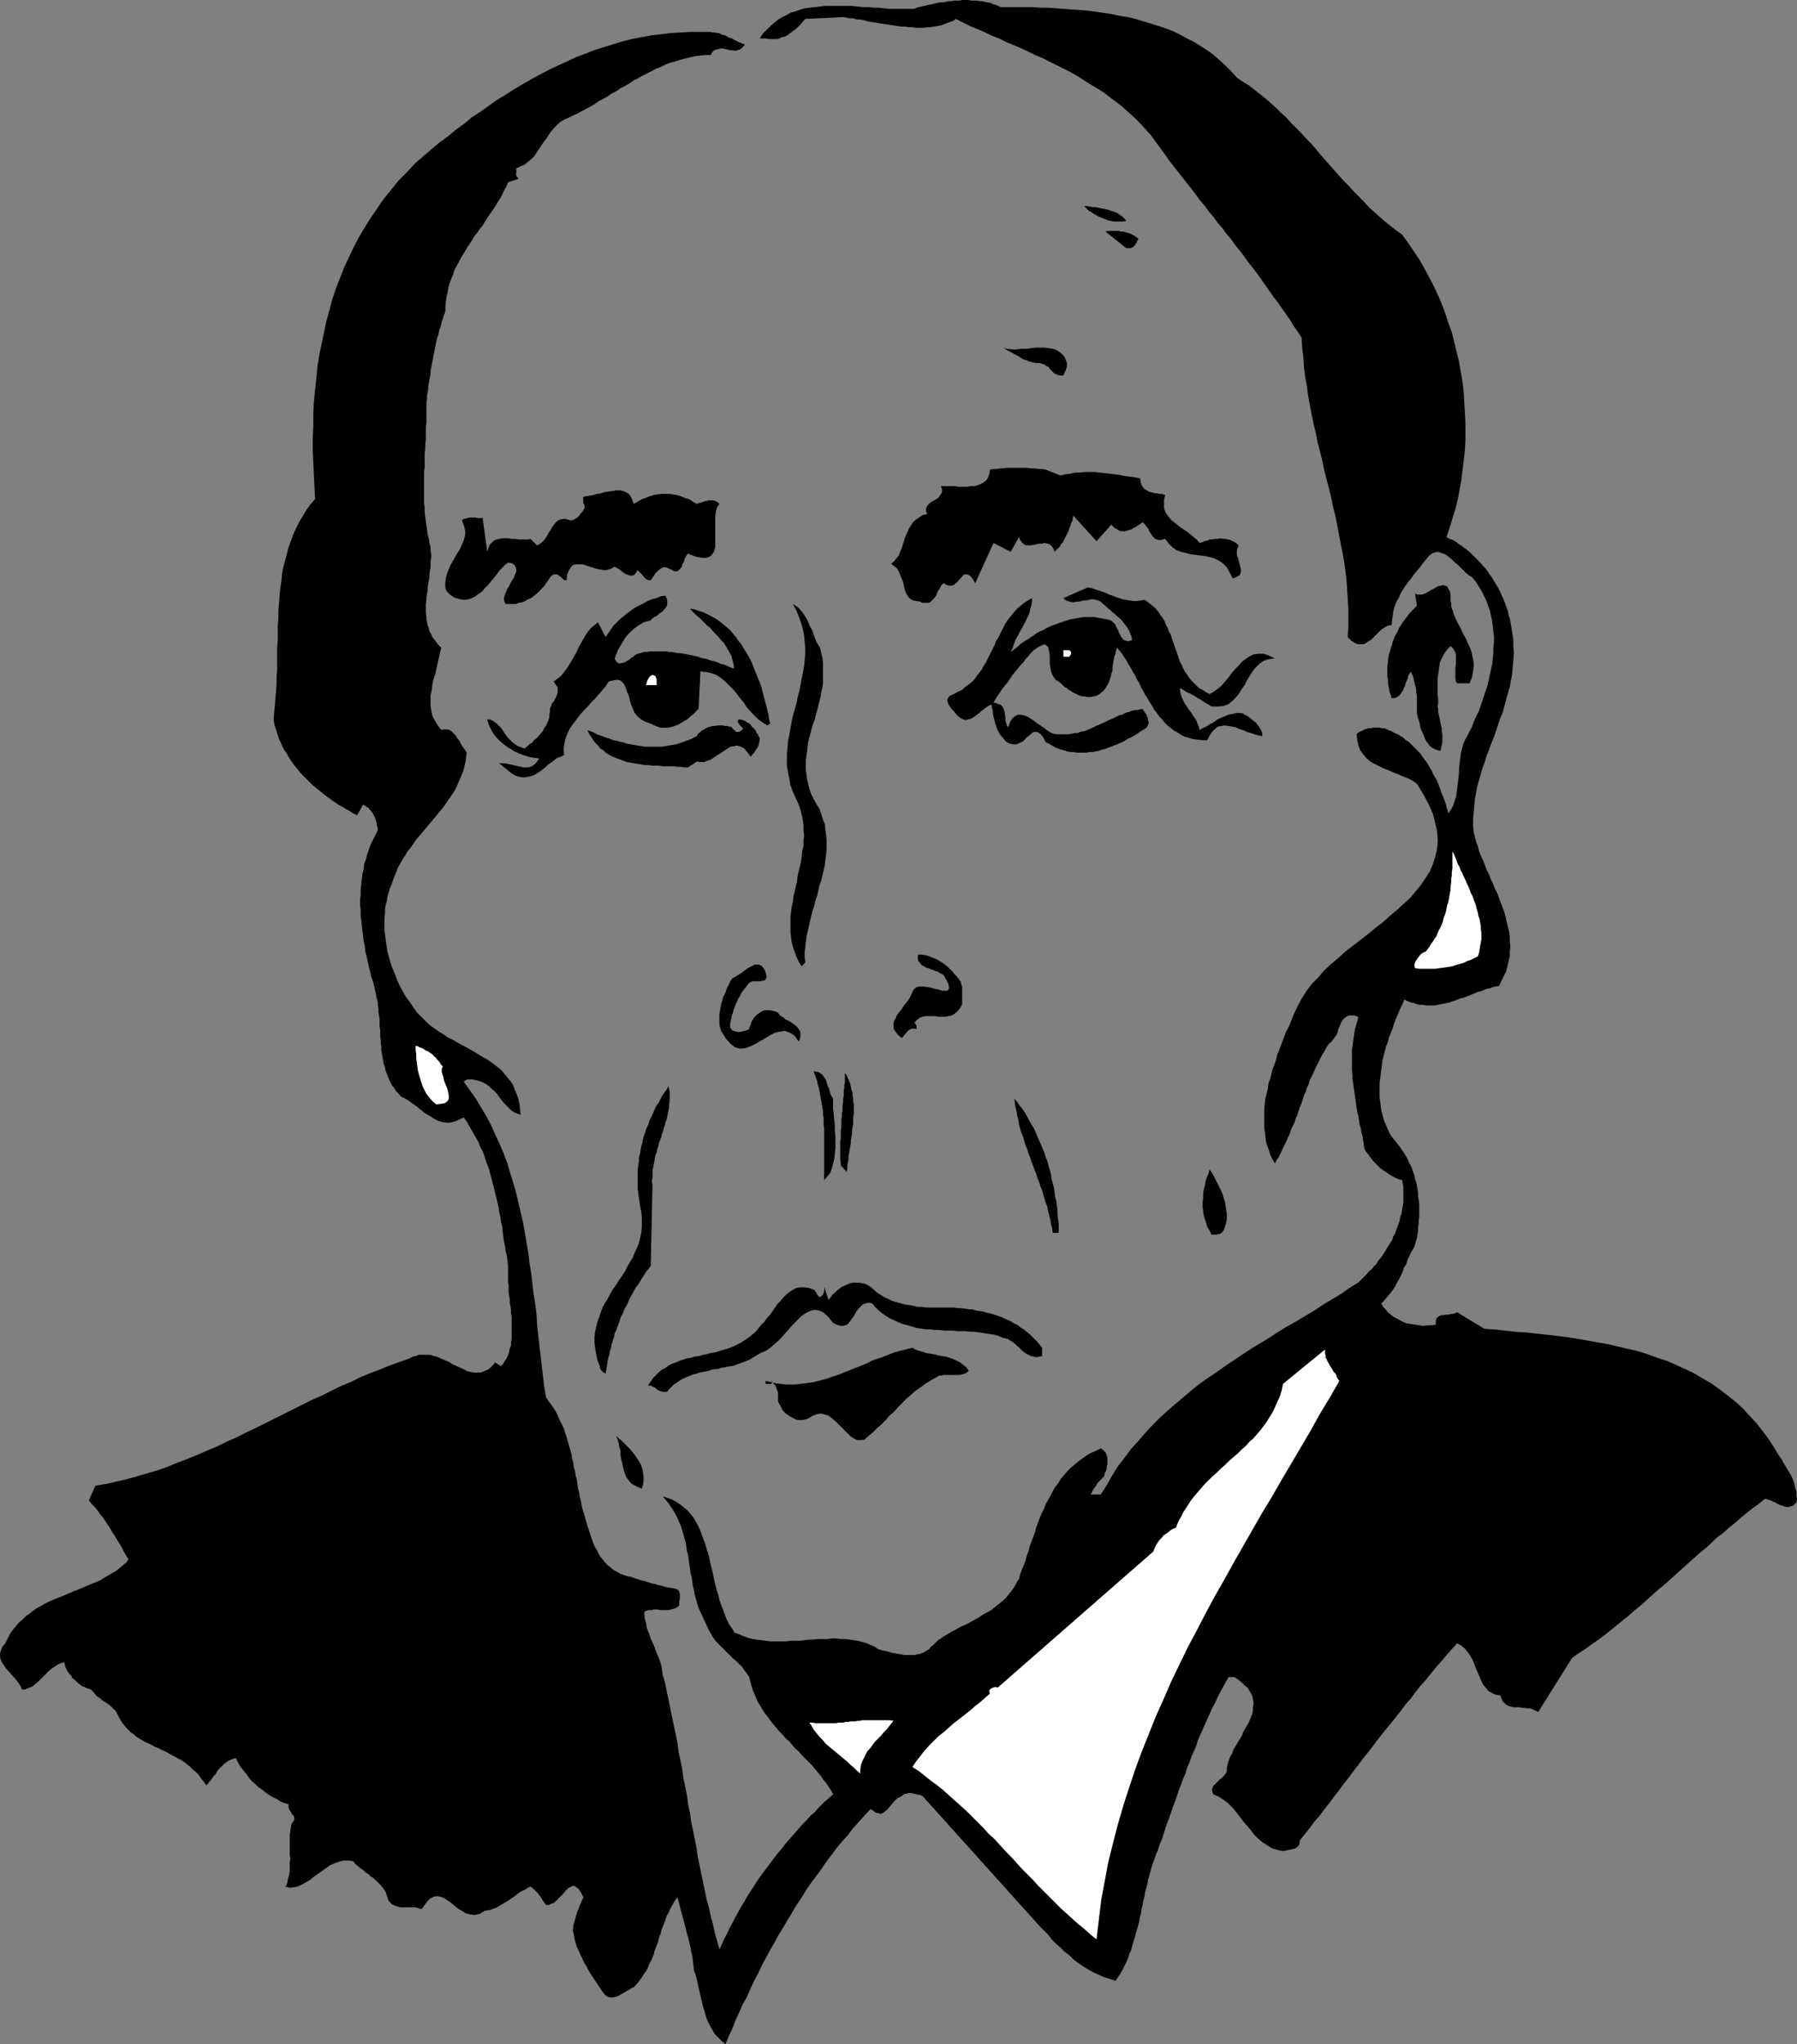 <?xml version="1.0" encoding="UTF-8" standalone="no"?>
<svg
   version="1.0"
   width="129.766mm"
   height="147.581mm"
   id="svg27"
   sodipodi:docname="Face 166.wmf"
   xmlns:inkscape="http://www.inkscape.org/namespaces/inkscape"
   xmlns:sodipodi="http://sodipodi.sourceforge.net/DTD/sodipodi-0.dtd"
   xmlns="http://www.w3.org/2000/svg"
   xmlns:svg="http://www.w3.org/2000/svg">
  <rect width="100%" height="100%" fill="#808080" stroke="none"/>
  <sodipodi:namedview
     id="namedview27"
     pagecolor="#ffffff"
     bordercolor="#000000"
     borderopacity="0.25"
     inkscape:showpageshadow="2"
     inkscape:pageopacity="0.0"
     inkscape:pagecheckerboard="0"
     inkscape:deskcolor="#d1d1d1"
     inkscape:document-units="mm" />
  <defs
     id="defs1">
    <pattern
       id="WMFhbasepattern"
       patternUnits="userSpaceOnUse"
       width="6"
       height="6"
       x="0"
       y="0" />
  </defs>
  <path
     style="fill:#000000;fill-opacity:1;fill-rule:evenodd;stroke:none"
     d="m 337.582,21.167 1.616,1.131 1.616,0.969 1.454,1.131 1.616,1.293 1.454,1.131 1.454,1.293 1.454,1.293 1.293,1.293 1.454,1.293 1.293,1.454 1.454,1.454 1.293,1.293 1.293,1.454 1.454,1.454 1.293,1.454 1.293,1.616 1.293,1.454 1.293,1.454 1.293,1.454 1.293,1.454 1.293,1.454 1.454,1.454 1.293,1.454 1.293,1.293 1.454,1.454 1.293,1.454 1.454,1.293 1.454,1.293 1.454,1.293 1.616,1.293 1.454,1.131 1.616,1.131 1.616,2.262 1.454,2.101 1.616,2.424 1.293,2.262 1.293,2.424 1.293,2.424 1.131,2.424 1.131,2.585 0.97,2.585 0.808,2.585 0.97,2.585 0.646,2.585 0.646,2.747 0.646,2.585 0.485,2.747 0.485,2.747 0.323,2.747 0.162,2.747 0.162,2.747 0.162,2.747 v 2.585 2.747 l -0.162,2.747 -0.323,2.747 -0.323,2.585 -0.323,2.747 -0.485,2.585 -0.485,2.585 -0.646,2.585 -0.808,2.585 -0.808,2.585 -0.808,2.424 0.808,0.485 0.97,0.323 0.808,0.485 0.808,0.646 0.808,0.485 0.808,0.646 0.646,0.485 0.808,0.646 0.646,0.646 0.808,0.808 0.646,0.646 0.646,0.646 0.646,0.808 0.646,0.646 0.646,0.808 0.485,0.808 0.646,0.808 0.485,0.808 0.485,0.808 0.485,0.808 0.485,0.808 0.485,0.97 0.323,0.808 0.485,0.97 0.323,0.808 0.323,0.97 0.323,0.808 0.323,0.97 0.162,0.97 0.323,0.808 0.162,0.97 0.162,0.97 0.323,1.939 0.323,1.939 v 1.939 l 0.162,1.777 -0.162,1.939 -0.162,1.777 -0.162,1.939 -0.323,1.777 -0.323,1.777 -0.485,1.616 -0.485,1.777 -0.485,1.777 -0.485,1.777 -0.646,1.616 -0.646,1.777 -0.485,1.616 -0.646,1.777 -0.646,1.616 -0.646,1.777 -0.646,1.616 -0.485,1.616 -0.646,1.777 -0.485,1.616 -0.485,1.777 -0.485,1.616 -0.323,1.777 -0.323,1.777 -0.162,1.777 -0.162,1.777 -0.162,1.777 v 1.777 l 0.162,1.777 0.323,1.293 0.323,1.293 0.485,1.293 0.323,1.293 0.485,1.293 0.646,1.293 0.485,1.293 0.485,1.293 0.646,1.293 0.485,1.293 0.646,1.293 0.485,1.293 0.646,1.293 0.485,1.293 0.485,1.293 0.485,1.293 0.485,1.293 0.323,1.293 0.323,1.454 0.323,1.293 0.323,1.293 0.162,1.293 v 1.293 l 0.162,1.454 -0.162,1.293 v 1.293 l -0.323,1.293 -0.323,1.454 -0.323,1.293 -0.646,1.293 -0.646,1.293 -0.646,1.454 -0.97,0.162 -0.808,0.162 -0.646,0.323 -0.97,0.162 -0.808,0.323 -0.808,0.323 -0.808,0.162 -0.646,0.323 -0.808,0.323 -0.808,0.323 -0.808,0.323 -0.808,0.323 -0.808,0.162 -0.808,0.323 -0.808,0.323 -0.646,0.162 -0.808,0.323 -0.808,0.162 -0.808,0.162 -0.808,0.162 -0.808,0.162 -0.808,0.162 h -0.808 -0.808 -0.808 l -0.808,-0.162 h -0.808 l -0.808,-0.162 -0.808,-0.323 -0.808,-0.162 -0.808,-0.323 -0.97,-0.485 -0.485,1.131 -0.485,0.97 -0.485,1.131 -0.485,1.131 -0.485,1.131 -0.485,1.293 -0.323,1.131 -0.485,1.131 -0.485,1.293 -0.323,1.293 -0.485,1.131 -0.323,1.293 -0.323,1.293 -0.323,1.131 -0.162,1.293 -0.162,1.293 -0.162,1.293 -0.162,1.293 -0.162,1.293 v 1.131 1.293 1.293 l 0.162,1.131 0.162,1.293 0.162,1.293 0.323,1.131 0.323,1.293 0.485,1.131 0.485,1.131 0.485,1.131 0.646,1.131 0.808,0.97 0.646,0.808 0.485,0.646 0.646,0.808 0.485,0.808 0.485,0.646 0.485,0.808 0.485,0.969 0.323,0.808 0.485,0.808 0.323,0.808 0.323,0.97 0.323,0.808 0.162,0.97 0.323,0.97 0.162,0.808 0.162,0.97 0.162,0.97 v 0.97 l 0.162,0.97 0.162,0.97 v 0.97 0.97 0.97 0.97 l -0.162,0.808 v 1.131 l -0.162,0.808 v 0.97 l -0.162,0.97 -0.162,0.97 -0.323,0.97 -0.162,0.808 -0.485,1.131 -0.646,0.97 -0.485,1.131 -0.485,0.97 -0.323,1.131 -0.646,0.97 -0.323,1.131 -0.485,0.97 -0.485,0.97 -0.646,1.131 -0.485,0.97 -0.646,0.97 -0.646,0.808 -0.808,0.97 -0.808,0.97 -0.808,0.808 0.485,0.97 0.646,0.646 0.646,0.808 0.808,0.646 0.808,0.646 0.97,0.485 0.808,0.485 0.97,0.485 0.97,0.323 1.131,0.162 1.131,0.162 0.97,0.162 1.131,0.162 1.131,-0.162 h 1.131 l 1.131,-0.162 v -0.808 -0.485 l 0.162,-0.323 0.162,-0.323 0.485,-0.323 0.323,-0.162 0.485,-0.162 h 0.485 l 0.485,-0.162 h 0.485 0.485 l 0.485,-0.162 h 0.485 l 0.485,-0.162 0.485,-0.162 0.323,-0.162 7.434,4.524 2.747,0.162 2.909,0.323 2.747,0.323 2.909,0.162 2.747,0.323 2.909,0.323 2.909,0.323 2.747,0.323 2.909,0.485 2.747,0.485 2.747,0.485 2.747,0.485 2.747,0.646 2.747,0.646 2.747,0.646 2.586,0.808 2.586,0.97 2.586,0.808 2.586,1.131 2.424,1.131 2.424,1.131 2.424,1.454 2.262,1.293 2.262,1.616 2.101,1.616 2.262,1.777 1.939,1.777 1.939,2.101 1.939,2.101 1.778,2.262 1.778,2.424 1.616,2.585 0.485,0.808 0.485,0.808 0.646,0.808 0.485,0.97 0.485,0.808 0.485,0.808 0.485,0.808 0.485,0.808 0.485,0.969 0.323,0.808 0.323,0.97 0.162,0.97 0.323,0.808 v 1.131 l 0.162,0.97 -0.162,0.97 -0.485,0.485 -0.485,0.485 -0.646,0.162 -0.485,0.162 h -0.485 l -0.646,-0.162 -0.485,-0.162 -0.485,-0.162 -0.485,-0.162 -0.646,-0.323 -0.485,-0.323 -0.485,-0.162 -0.646,-0.323 -0.485,-0.162 -0.485,-0.162 -0.646,-0.162 -1.616,1.293 -1.778,1.293 -1.616,1.293 -1.616,1.293 -1.616,1.454 -1.616,1.293 -1.616,1.454 -1.778,1.293 -1.454,1.454 -1.616,1.454 -1.616,1.293 -1.616,1.454 -1.616,1.454 -1.616,1.454 -1.616,1.454 -1.616,1.454 -1.616,1.454 -1.616,1.293 -1.616,1.454 -1.616,1.454 -1.616,1.454 -1.616,1.293 -1.616,1.454 -1.616,1.293 -1.616,1.293 -1.778,1.454 -1.616,1.293 -1.778,1.293 -1.616,1.131 -1.778,1.293 -1.778,1.131 -1.778,1.293 -9.211,14.704 -0.646,-0.323 -0.808,-0.323 -0.646,-0.323 h -0.808 l -0.808,-0.162 h -0.808 l -0.808,-0.162 h -0.646 -0.808 l -0.646,-0.162 -0.646,-0.162 -0.646,-0.323 -0.485,-0.485 -0.485,-0.485 -0.323,-0.646 -0.323,-0.97 -1.293,-0.162 -0.97,-0.485 -0.97,-0.485 -0.646,-0.808 -0.808,-0.969 -0.485,-0.97 -0.485,-1.131 -0.485,-1.131 -0.485,-1.131 -0.485,-1.293 -0.485,-1.131 -0.646,-1.131 -0.646,-0.97 -0.808,-0.97 -0.97,-0.808 -1.131,-0.646 -1.454,1.616 -1.454,1.616 -1.454,1.777 -1.454,1.616 -1.454,1.777 -1.293,1.616 -1.454,1.616 -1.293,1.616 -1.293,1.777 -1.454,1.616 -1.293,1.777 -1.293,1.616 -1.293,1.616 -1.454,1.777 -1.293,1.616 -1.293,1.616 -1.293,1.777 -1.293,1.616 -1.293,1.616 -1.293,1.777 -1.293,1.616 -1.293,1.777 -1.293,1.616 -1.293,1.777 -1.293,1.616 -1.293,1.777 -1.293,1.616 -1.293,1.777 -1.454,1.616 -1.293,1.777 -1.293,1.616 -1.454,1.777 v 0.808 l -0.323,0.646 -0.485,0.485 -0.646,0.323 -0.808,0.162 -0.808,0.162 -0.646,0.162 -0.808,0.162 -1.616,-0.323 -1.454,-0.485 -1.293,-0.808 -1.293,-0.808 -1.131,-0.97 -1.131,-1.131 -0.97,-1.293 -0.97,-1.131 -1.131,-1.293 -0.97,-1.293 -0.97,-1.293 -0.97,-1.131 -1.131,-1.131 -1.293,-0.97 -1.293,-0.808 -1.454,-0.646 -0.162,-0.485 -0.162,-0.485 v -0.485 l 0.162,-0.323 0.162,-0.485 0.323,-0.323 0.323,-0.323 0.485,-0.485 0.323,-0.323 0.323,-0.323 0.485,-0.323 0.323,-0.323 0.323,-0.323 0.323,-0.485 0.323,-0.323 0.162,-0.485 v -0.808 l 0.162,-0.808 0.162,-0.808 0.323,-0.808 0.323,-0.808 0.485,-0.808 0.323,-0.97 0.485,-0.808 0.485,-0.808 0.485,-0.808 0.485,-0.808 0.485,-0.808 0.323,-0.97 0.485,-0.808 0.485,-0.808 0.485,-0.808 0.323,-0.808 0.323,-0.808 0.323,-0.808 0.162,-0.808 v -0.808 l 0.162,-0.808 v -0.808 l -0.162,-0.808 -0.162,-0.808 -0.323,-0.646 -0.485,-0.808 -0.485,-0.808 -0.808,-0.646 -0.808,-0.808 -0.808,-0.646 -1.131,-0.808 h -1.616 l -0.808,1.454 -0.808,1.454 -0.808,1.454 -0.646,1.293 -0.646,1.454 -0.808,1.454 -0.646,1.454 -0.646,1.454 -0.646,1.454 -0.646,1.454 -0.646,1.454 -0.646,1.454 -0.485,1.616 -0.646,1.454 -0.646,1.454 -0.485,1.454 -0.646,1.454 -0.485,1.616 -0.646,1.454 -0.485,1.454 -0.646,1.616 -0.485,1.454 -0.485,1.454 -0.646,1.616 -0.485,1.454 -0.485,1.454 -0.646,1.616 -0.485,1.454 -0.485,1.616 -0.485,1.454 -0.646,1.454 -0.485,1.616 -0.485,0.97 -0.323,1.131 -0.485,1.131 -0.323,1.131 -0.323,1.131 -0.323,1.131 -0.323,1.131 -0.162,1.131 -0.323,1.131 -0.323,1.131 -0.162,1.131 -0.323,1.131 -0.162,1.131 -0.323,1.131 -0.162,1.293 -0.323,1.131 -0.162,1.131 -0.323,1.131 -0.323,1.131 -0.323,1.131 -0.323,1.131 -0.323,1.131 -0.323,1.131 -0.323,1.131 -0.485,0.97 -0.323,1.131 -0.485,1.131 -0.485,0.969 -0.485,0.97 -0.646,1.131 -0.646,0.97 -0.646,0.97 -1.454,-0.485 -1.616,-0.485 -1.454,-0.646 -1.454,-0.646 -1.454,-0.808 -1.293,-0.808 -1.454,-0.97 -1.293,-0.97 -1.131,-1.131 -1.293,-0.97 -1.131,-1.131 -1.293,-1.131 -1.131,-1.131 -0.97,-1.293 -1.131,-1.131 -1.131,-1.131 -31.997,-35.548 -0.323,-0.162 -0.485,-0.162 h -0.323 l -0.323,-0.162 h -0.323 l -0.485,-0.162 h -0.323 l -0.323,-0.162 h -0.323 -0.323 -0.323 l -0.323,0.162 h -0.485 l -0.323,0.162 -0.323,0.162 -0.323,0.323 -0.646,0.323 -0.646,0.323 -0.485,0.485 -0.485,0.485 -0.485,0.646 -0.485,0.485 -0.323,0.485 -0.485,0.485 -0.323,0.323 -0.485,0.323 -0.485,0.323 -0.485,0.162 -0.646,-0.162 -0.646,-0.162 -0.646,-0.485 -0.808,-0.485 -1.616,1.777 -1.616,1.777 -1.616,1.777 -1.454,1.939 -1.616,1.777 -1.454,1.777 -1.454,1.939 -1.454,1.939 -1.293,1.939 -1.454,1.939 -1.454,1.939 -1.293,1.939 -1.293,2.101 -1.293,1.939 -1.131,1.939 -1.293,2.101 -1.131,1.939 -1.293,2.101 -1.131,2.101 -1.131,1.939 -1.131,2.101 -1.131,2.101 -0.97,2.101 -1.131,2.101 -0.97,2.101 -0.97,2.262 -1.131,1.939 -0.97,2.262 -0.97,2.101 -0.808,2.101 -0.97,2.101 -0.97,2.262 -0.97,-0.808 -0.97,-0.97 -0.97,-0.97 -0.646,-1.131 -0.646,-1.131 -0.646,-1.293 -0.485,-1.293 -0.323,-1.293 -0.485,-1.454 -0.323,-1.454 -0.323,-1.293 -0.323,-1.454 -0.323,-1.454 -0.323,-1.454 -0.323,-1.293 -0.485,-1.293 -0.162,-1.454 -0.162,-1.293 -0.162,-1.293 -0.323,-1.293 -0.162,-1.131 -0.323,-1.293 -0.323,-1.293 -0.323,-1.131 -0.323,-1.293 -0.323,-1.293 -0.323,-1.131 -0.323,-1.293 -0.323,-1.131 -0.323,-1.293 -0.323,-1.293 -0.323,-1.131 -0.485,0.646 -0.485,0.646 -0.323,0.646 -0.485,0.808 -0.323,0.646 -0.323,0.808 -0.485,0.808 -0.323,0.808 -0.162,0.646 -0.323,0.808 -0.323,0.808 -0.323,0.808 -0.162,0.808 -0.323,0.808 -0.323,0.97 -0.162,0.808 -0.323,0.808 -0.323,0.808 -0.323,0.808 -0.162,0.808 -0.323,0.808 -0.323,0.808 -0.485,0.808 -0.323,0.808 -0.323,0.808 -0.485,0.808 -0.485,0.646 -0.485,0.808 -0.485,0.646 -0.485,0.646 -0.646,0.808 -0.646,0.646 -0.485,0.162 -0.485,0.323 -0.485,0.323 -0.646,0.323 -0.485,0.323 -0.646,0.323 -0.485,0.323 -0.646,0.323 -0.485,0.162 -0.646,0.162 h -0.485 -0.485 l -0.646,-0.162 -0.485,-0.323 -0.485,-0.485 -0.485,-0.646 -0.646,-0.97 -0.646,-0.969 -0.646,-0.97 -0.646,-0.97 -0.646,-0.97 -0.646,-1.131 -0.485,-0.97 -0.646,-0.969 -0.485,-1.131 -0.485,-0.97 -0.485,-1.131 -0.485,-0.97 -0.323,-1.131 -0.323,-1.131 -0.162,-1.131 -0.323,-1.131 0.162,-0.646 v -0.646 l 0.162,-0.646 0.162,-0.485 0.162,-0.646 0.162,-0.485 0.162,-0.646 0.162,-0.485 0.162,-0.646 0.323,-0.485 0.162,-0.646 0.162,-0.485 0.323,-0.485 0.162,-0.646 0.323,-0.485 0.162,-0.485 -0.646,-1.293 -0.646,-0.97 -0.646,-0.485 -0.485,-0.323 h -0.646 l -0.485,0.323 -0.646,0.323 -0.646,0.646 -0.485,0.646 -0.646,0.646 -0.646,0.646 -0.646,0.646 -0.646,0.646 -0.808,0.323 -0.646,0.323 h -0.808 l -0.485,-0.646 -0.485,-0.646 -0.323,-0.646 -0.485,-0.646 -0.485,-0.646 -0.646,-0.646 -0.485,-0.485 -0.808,-0.646 -0.808,0.323 -0.646,0.485 -0.808,0.323 -0.808,0.485 -0.646,0.485 -0.808,0.646 -0.808,0.485 -0.646,0.485 -0.808,0.485 -0.808,0.485 -0.808,0.485 -0.808,0.485 -0.808,0.323 -0.808,0.323 -0.808,0.162 -0.97,0.162 -1.293,0.808 -1.454,0.323 -1.131,-0.162 -1.293,-0.323 -0.97,-0.646 -1.131,-0.646 -0.97,-0.808 -0.97,-0.808 -0.97,-0.646 -0.97,-0.646 -0.97,-0.323 -0.808,-0.162 -0.97,0.162 -1.131,0.646 -0.97,1.131 -1.131,1.616 -0.646,-0.162 -0.485,-0.162 -0.646,-0.162 h -0.646 -0.646 -0.485 -0.646 -0.646 -0.485 -0.485 l -0.646,-0.162 -0.485,-0.162 -0.485,-0.162 -0.646,-0.323 -0.485,-0.485 -0.485,-0.485 -0.323,-0.97 -0.323,-0.97 -0.323,-0.808 -0.646,-0.808 -0.485,-0.646 -0.646,-0.646 -0.646,-0.646 -0.646,-0.646 -0.808,-0.485 -0.646,-0.646 -0.808,-0.485 -0.646,-0.646 -0.808,-0.485 -0.646,-0.646 -0.646,-0.485 -0.646,-0.808 -1.293,-0.162 h -1.293 l -1.293,0.323 -1.293,0.485 -1.131,0.485 -1.131,0.808 -1.131,0.808 -1.131,0.808 -1.131,0.808 -0.97,0.808 -1.131,0.646 -1.131,0.646 -1.131,0.485 -0.97,0.162 -1.131,0.162 -1.131,-0.323 0.485,-0.97 0.162,-1.131 0.323,-1.131 0.162,-1.131 v -1.131 -0.97 l 0.162,-1.131 -0.162,-1.131 v -1.131 -1.131 -0.97 -1.131 -0.97 l 0.162,-1.131 0.162,-0.97 0.162,-0.97 0.646,-0.808 0.162,-0.646 -0.162,-0.646 -0.485,-0.485 -0.323,-0.646 -0.485,-0.646 -0.162,-0.646 v -0.808 l -1.131,-0.323 -1.131,-0.485 -0.97,-0.646 -1.131,-0.485 -0.97,-0.646 -0.97,-0.646 -0.97,-0.808 -0.97,-0.646 -0.808,-0.808 -0.97,-0.808 -0.808,-0.97 -0.646,-0.97 -0.808,-0.969 -0.808,-0.97 -0.646,-1.131 -0.646,-1.293 -0.646,0.162 -0.808,0.323 -0.646,0.323 -0.485,0.323 -0.646,0.485 -0.485,0.485 -0.485,0.485 -0.485,0.485 -0.485,0.646 -0.323,0.646 -0.485,0.485 -0.485,0.646 -0.323,0.485 -0.485,0.485 -0.323,0.485 -0.485,0.485 -0.646,-0.97 -0.808,-0.97 -0.646,-0.97 -0.808,-0.808 -0.808,-0.646 -0.808,-0.808 -0.808,-0.646 -0.808,-0.646 -0.808,-0.485 -0.97,-0.485 -0.808,-0.485 -0.97,-0.485 -0.808,-0.485 -0.97,-0.485 -0.808,-0.323 -0.808,-0.485 -0.97,-0.323 -0.808,-0.485 -0.97,-0.485 -0.808,-0.323 -0.808,-0.485 -0.808,-0.485 -0.808,-0.485 -0.646,-0.646 -0.808,-0.485 -0.646,-0.646 -0.646,-0.646 -0.646,-0.808 -0.646,-0.808 -0.485,-0.808 -0.485,-0.97 -0.485,-0.97 -0.323,-0.485 -0.485,-0.323 -0.323,-0.485 -0.485,-0.323 -0.323,-0.323 -0.485,-0.323 -0.485,-0.323 -0.485,-0.323 -0.485,-0.323 -0.323,-0.323 -0.485,-0.323 -0.485,-0.323 -0.485,-0.485 -0.323,-0.485 -0.485,-0.485 -0.485,-0.485 -0.485,-0.162 -0.646,-0.162 -0.485,-0.323 -0.646,-0.162 -0.646,-0.485 -0.485,-0.323 -0.485,-0.485 -0.485,-0.485 -0.646,-0.485 -0.323,-0.646 -0.485,-0.485 -0.485,-0.646 -0.323,-0.646 -0.323,-0.646 -0.162,-0.646 -0.162,-0.646 -0.97,0.323 -0.808,0.323 -0.646,0.485 -0.808,0.485 -0.646,0.485 -0.646,0.646 -0.646,0.646 -0.646,0.646 -0.646,0.646 -0.646,0.646 -0.646,0.485 -0.646,0.646 -0.646,0.323 -0.808,0.323 -0.808,0.323 H 5.979 L 5.656,460.189 5.171,459.381 4.686,458.735 4.04,457.927 3.394,457.281 2.747,456.473 2.101,455.826 1.454,455.018 0.97,454.21 0.485,453.564 0.162,452.756 0,451.948 v -0.808 l 0.323,-0.97 0.323,-0.808 0.808,-0.97 0.646,-1.293 0.646,-1.293 0.808,-1.131 0.808,-0.97 0.808,-0.969 0.97,-0.808 0.97,-0.97 0.97,-0.646 0.97,-0.808 0.97,-0.646 1.131,-0.646 1.131,-0.646 0.97,-0.485 1.131,-0.485 1.131,-0.485 1.293,-0.485 1.131,-0.485 1.131,-0.485 1.131,-0.485 1.293,-0.485 1.131,-0.485 1.131,-0.485 1.131,-0.485 1.293,-0.485 1.131,-0.485 0.97,-0.646 1.131,-0.646 1.131,-0.646 1.131,-0.646 0.97,-0.808 0.97,-0.808 0.97,-0.808 0.485,-0.808 -0.646,-0.97 -0.646,-1.131 -0.485,-0.97 -0.646,-1.131 -0.646,-0.97 -0.646,-1.131 -0.646,-0.97 -0.646,-1.131 -0.646,-0.97 -0.646,-0.97 -0.646,-0.97 -0.808,-0.97 -0.646,-0.97 -0.808,-0.97 -0.808,-0.808 -0.808,-0.97 1.778,-4.04 2.909,-0.485 2.909,-0.646 2.747,-0.646 2.909,-0.808 2.747,-0.808 2.747,-0.808 2.747,-0.97 2.747,-1.131 2.586,-0.97 2.747,-1.131 2.586,-1.131 2.747,-1.131 2.586,-1.293 2.586,-1.131 2.586,-1.293 2.747,-1.293 2.586,-1.293 2.586,-1.293 2.586,-1.293 2.586,-1.293 2.586,-1.293 2.586,-1.293 2.586,-1.131 2.586,-1.293 2.586,-1.293 2.747,-1.131 2.586,-1.293 2.747,-1.131 2.586,-0.97 2.747,-1.131 2.747,-0.97 2.747,-0.97 0.808,-0.485 0.808,-0.162 0.808,-0.323 h 0.97 0.646 0.808 0.808 l 0.808,0.323 0.808,0.162 0.808,0.323 0.646,0.323 0.808,0.323 0.808,0.323 0.646,0.323 0.646,0.485 0.808,0.323 0.646,0.323 0.808,0.323 0.646,0.323 0.646,0.323 0.646,0.323 0.808,0.162 0.646,0.162 h 0.646 0.646 0.646 l 0.646,-0.162 0.646,-0.323 0.808,-0.323 0.646,-0.485 0.646,-0.646 0.646,-0.808 1.616,0.97 0.646,-0.646 0.323,-0.646 0.485,-0.646 0.323,-0.646 0.323,-0.808 0.162,-0.646 0.162,-0.808 0.323,-0.808 v -0.808 l 0.162,-0.808 v -0.808 -0.97 -0.808 -0.969 -0.808 -0.97 -0.97 l -0.162,-0.808 v -0.97 l -0.162,-0.97 -0.162,-0.969 v -0.808 l -0.162,-0.97 -0.162,-0.97 v -0.97 -0.97 l -0.162,-0.808 v -0.97 -0.97 -0.808 -0.97 -0.808 l -0.162,-1.293 -0.162,-1.454 -0.323,-1.293 -0.162,-1.293 -0.323,-1.454 -0.162,-1.293 -0.162,-1.293 -0.162,-1.454 -0.323,-1.293 -0.162,-1.293 -0.323,-1.293 -0.162,-1.293 -0.323,-1.454 -0.323,-1.293 -0.323,-1.293 -0.323,-1.293 -0.323,-1.293 -0.323,-1.293 -0.323,-1.131 -0.323,-1.293 -0.485,-1.293 -0.485,-1.293 -0.323,-1.131 -0.485,-1.293 -0.646,-1.131 -0.485,-1.293 -0.646,-1.131 -0.646,-1.131 -0.646,-1.131 -0.646,-1.131 -0.646,-1.131 -0.808,-1.131 -1.293,0.646 -1.131,0.485 -1.293,0.323 h -0.97 l -1.131,-0.162 -1.131,-0.323 -0.97,-0.485 -0.97,-0.646 -1.131,-0.646 -0.97,-0.646 -0.97,-0.808 -0.97,-0.808 -0.97,-0.646 -1.131,-0.808 -0.97,-0.646 -1.131,-0.485 -0.646,-0.808 -0.646,-0.646 -0.485,-0.808 -0.646,-0.808 -0.323,-0.646 -0.485,-0.97 -0.323,-0.808 -0.323,-0.808 -0.323,-0.808 -0.162,-0.97 -0.323,-0.808 -0.162,-0.97 -0.162,-0.808 -0.162,-0.97 -0.162,-0.969 v -0.97 l -0.162,-0.97 v -0.808 l -0.162,-1.131 v -0.808 -0.97 l -0.162,-0.97 v -0.97 -0.97 l -0.162,-0.97 -0.162,-0.97 v -0.969 l -0.162,-0.808 v -0.97 l -0.323,-0.97 -0.162,-0.97 -0.162,-0.808 -0.323,-1.454 -0.323,-1.293 -0.485,-1.293 -0.323,-1.454 -0.323,-1.293 -0.323,-1.454 -0.323,-1.454 -0.323,-1.293 -0.162,-1.454 -0.323,-1.454 -0.162,-1.293 -0.162,-1.454 -0.162,-1.454 -0.162,-1.454 -0.162,-1.293 v -1.454 l -0.162,-1.454 v -1.454 l 0.162,-1.293 v -1.454 l 0.162,-1.454 0.162,-1.293 0.162,-1.454 0.323,-1.293 0.162,-1.454 0.485,-1.293 0.323,-1.293 0.485,-1.454 0.485,-1.293 0.646,-1.293 0.646,-1.293 0.646,-1.293 v -0.485 l -0.162,-0.485 -0.162,-0.485 v -0.485 l -0.162,-0.485 -0.162,-0.646 -0.162,-0.485 -0.323,-0.485 -0.162,-0.485 -0.323,-0.323 -0.323,-0.485 -0.323,-0.323 -0.323,-0.485 -0.485,-0.162 -0.323,-0.323 -0.646,-0.323 -1.616,2.909 -0.97,-0.485 -0.97,-0.646 -0.97,-0.485 -0.97,-0.646 -0.97,-0.485 -0.97,-0.646 -0.97,-0.646 -0.808,-0.646 -0.97,-0.646 -0.97,-0.808 -0.808,-0.646 -0.97,-0.808 -0.808,-0.646 -0.808,-0.808 -0.808,-0.808 -0.808,-0.808 -0.808,-0.808 -0.646,-0.808 -0.808,-0.97 -0.646,-0.808 -0.646,-0.97 -0.646,-0.97 -0.485,-0.97 -0.646,-0.808 -0.485,-0.97 -0.485,-1.131 -0.485,-0.97 -0.323,-0.97 -0.323,-1.131 -0.323,-0.97 -0.323,-1.131 -0.162,-1.131 0.162,-1.939 0.162,-1.777 0.162,-1.939 0.162,-1.939 0.162,-1.939 v -2.101 l 0.162,-1.939 v -1.939 -2.101 -1.939 l 0.162,-1.939 v -2.101 -1.939 l 0.162,-2.101 v -1.939 l 0.162,-1.939 0.162,-2.101 0.162,-1.939 0.323,-1.939 0.162,-1.939 0.323,-1.939 0.485,-1.777 0.485,-1.777 0.485,-1.939 0.646,-1.777 0.646,-1.777 0.808,-1.777 0.808,-1.616 0.97,-1.616 0.97,-1.616 1.131,-1.616 1.293,-1.454 -0.162,-3.393 -0.162,-3.232 -0.162,-3.393 -0.162,-3.393 v -3.232 l 0.162,-3.232 v -3.393 l 0.162,-3.232 0.323,-3.232 0.323,-3.07 0.323,-3.232 0.485,-3.232 0.646,-3.07 0.646,-3.07 0.646,-3.07 0.808,-2.908 0.808,-3.07 0.97,-2.908 1.131,-2.908 1.131,-2.908 1.293,-2.747 1.293,-2.747 1.454,-2.747 1.616,-2.747 1.616,-2.585 1.778,-2.585 1.778,-2.585 2.101,-2.585 1.939,-2.424 2.262,-2.262 2.262,-2.424 2.586,-2.262 2.101,-1.777 2.101,-1.777 2.262,-1.616 2.101,-1.777 2.262,-1.616 2.101,-1.777 2.262,-1.454 2.262,-1.616 2.262,-1.616 2.424,-1.454 2.262,-1.454 2.424,-1.454 2.262,-1.293 2.424,-1.293 2.424,-1.293 2.424,-1.131 2.424,-1.131 2.424,-1.131 2.586,-0.969 2.424,-0.97 2.586,-0.808 2.586,-0.808 2.586,-0.808 2.586,-0.646 2.586,-0.485 2.586,-0.485 2.747,-0.323 2.586,-0.323 2.747,-0.162 2.747,-0.162 h 2.747 2.747 l 0.646,0.162 h 0.485 l 0.485,0.162 h 0.646 l 0.646,0.323 0.485,0.162 0.646,0.162 0.485,0.323 0.646,0.323 0.646,0.162 0.485,0.323 0.646,0.323 0.646,0.323 0.485,0.162 0.646,0.323 0.646,0.162 -0.485,0.646 -0.485,0.485 -0.485,0.323 -0.646,0.162 -0.485,0.162 -0.808,-0.162 h -0.646 l -0.646,-0.162 -0.646,-0.162 -0.808,-0.162 h -0.485 l -0.646,0.162 -0.646,0.162 -0.485,0.162 -0.485,0.485 -0.485,0.808 h -1.454 l -1.293,0.162 -1.454,0.162 -1.454,0.323 -1.293,0.323 -1.293,0.323 -1.454,0.485 -1.293,0.323 -1.293,0.485 -1.293,0.646 -1.293,0.485 -1.131,0.646 -1.293,0.646 -1.293,0.646 -1.131,0.646 -1.293,0.646 -1.131,0.808 -1.131,0.646 -1.293,0.646 -1.131,0.808 -1.293,0.646 -1.131,0.808 -1.131,0.646 -1.293,0.646 -1.131,0.808 -1.131,0.646 -1.131,0.646 -1.293,0.646 -1.131,0.646 -1.131,0.485 -1.293,0.646 -1.131,0.485 -1.131,0.646 -0.97,0.97 -0.808,0.808 -0.808,0.969 -0.646,0.97 -0.646,0.969 -0.646,0.808 -0.646,0.97 -0.646,0.969 -0.646,0.97 -0.646,0.969 -0.808,0.808 -0.808,0.646 -0.97,0.808 -1.131,0.485 -1.293,0.646 0.162,0.323 v 0.323 0.323 l -0.162,0.485 0.162,0.323 v 0.323 l 0.323,0.323 0.323,0.323 -2.909,0.97 -0.485,1.131 -0.646,1.131 -0.485,1.131 -0.646,1.131 -0.646,0.969 -0.646,1.131 -0.646,0.969 -0.808,1.131 -0.646,0.969 -0.646,0.97 -0.646,1.131 -0.808,0.97 -0.646,0.969 -0.808,0.97 -0.646,1.131 -0.646,0.97 -0.646,0.969 -0.646,1.131 -0.646,0.969 -0.646,1.131 -0.485,0.969 -0.646,1.131 -0.485,0.97 -0.323,1.131 -0.485,1.131 -0.485,1.293 -0.323,1.131 -0.162,1.131 -0.323,1.293 -0.162,1.293 -0.162,1.293 v 1.293 l -0.162,0.646 -0.323,0.646 -0.162,0.808 -0.323,0.808 -0.162,0.646 -0.162,0.808 -0.323,0.646 -0.162,0.808 -0.162,0.808 -0.323,0.808 -0.162,0.808 -0.162,0.646 -0.162,0.808 -0.162,0.808 -0.162,0.969 -0.162,0.646 -0.162,0.969 -0.162,0.808 -0.162,0.808 -0.162,0.808 -0.162,0.808 v 0.808 l -0.162,0.97 -0.162,0.808 -0.162,0.808 -0.162,0.97 v 0.808 l -0.162,0.808 -0.162,0.808 v 0.97 l -0.162,0.808 v 0.808 1.131 1.293 1.131 1.131 l -0.162,1.293 v 1.131 1.293 1.131 l -0.162,1.293 v 1.131 l -0.162,1.293 v 1.293 1.131 1.293 l -0.162,1.293 v 1.131 1.293 1.293 1.131 1.293 1.293 1.131 l 0.162,1.293 v 1.131 l 0.162,1.293 0.162,1.131 0.162,1.293 0.162,1.131 0.162,1.293 0.323,1.131 0.162,1.131 0.323,1.131 v 0.97 l 0.162,0.97 v 0.97 l -0.162,0.808 v 0.969 0.808 l -0.162,0.97 -0.162,0.97 v 0.808 l -0.162,0.97 -0.162,0.808 -0.162,0.97 v 0.97 l -0.162,0.808 -0.162,0.97 v 0.808 l -0.162,0.97 v 0.808 0.808 0.97 l 0.162,0.808 v 0.808 l 0.162,0.808 0.162,0.808 0.323,0.808 0.162,0.808 0.485,0.808 0.323,0.808 0.485,0.646 0.646,0.808 0.485,0.646 0.808,0.808 -0.323,1.293 -0.323,1.454 -0.323,1.454 -0.323,1.454 -0.323,1.454 -0.485,1.454 -0.323,1.454 -0.162,1.454 -0.323,1.454 v 1.454 1.454 l 0.162,1.293 0.323,1.454 0.646,1.293 0.808,1.293 0.97,1.293 0.485,-0.162 h 0.646 0.485 l 0.646,0.162 0.485,0.323 0.485,0.485 0.323,0.323 0.485,0.485 0.323,0.646 0.485,0.485 0.323,0.646 0.323,0.646 0.323,0.485 0.485,0.646 0.323,0.485 0.323,0.485 -0.162,1.293 -0.162,1.293 -0.323,1.293 -0.323,1.293 -0.485,1.131 -0.485,1.131 -0.485,1.131 -0.485,1.131 -0.646,1.131 -0.646,0.97 -0.808,1.131 -0.646,0.97 -0.808,1.131 -0.808,0.97 -0.808,0.97 -0.808,0.969 -0.808,0.97 -0.808,0.97 -0.808,0.97 -0.808,0.97 -0.97,1.131 -0.808,0.969 -0.646,0.97 -0.808,1.131 -0.808,0.97 -0.646,1.131 -0.646,0.97 -0.646,1.131 -0.646,1.131 -0.485,1.293 -0.485,1.131 -0.485,1.293 -0.323,0.97 -0.485,1.131 -0.323,1.131 -0.323,1.131 -0.162,1.131 -0.323,1.131 -0.162,1.131 v 1.131 l -0.162,1.131 v 1.131 1.131 1.131 l 0.162,1.131 0.162,1.293 0.162,1.131 0.162,1.131 0.162,1.131 0.323,1.131 0.323,1.131 0.323,1.131 0.323,0.97 0.485,1.131 0.485,1.131 0.323,0.97 0.485,1.131 0.485,0.97 0.646,1.131 0.485,0.97 0.646,0.97 0.646,0.808 0.646,0.97 0.646,0.97 0.808,1.131 0.97,0.97 0.97,0.97 0.97,0.97 0.97,0.808 1.131,0.808 1.131,0.808 1.131,0.646 1.131,0.808 1.293,0.646 1.131,0.646 1.131,0.646 1.293,0.646 1.131,0.646 1.131,0.646 1.293,0.808 1.131,0.646 1.131,0.646 0.97,0.646 1.131,0.808 0.97,0.808 0.97,0.808 0.808,0.969 0.808,0.97 0.808,0.97 0.646,0.97 0.485,1.293 0.485,1.131 0.485,1.293 0.323,1.454 0.162,1.454 0.162,1.616 -0.808,-0.323 -0.808,-0.323 -0.808,-0.485 -0.646,-0.646 -0.646,-0.646 -0.808,-0.808 -0.646,-0.808 -0.646,-0.808 -0.646,-0.97 -0.808,-0.808 -0.808,-0.646 -0.808,-0.808 -0.808,-0.485 -0.97,-0.485 -0.97,-0.323 -0.97,-0.162 -0.323,-0.162 h -0.485 -0.323 -0.485 -0.323 l -0.323,0.162 -0.323,0.162 -0.323,0.323 1.616,2.262 1.616,2.262 1.454,2.424 1.454,2.424 1.293,2.424 1.131,2.585 1.131,2.424 1.131,2.585 0.97,2.585 0.808,2.747 0.808,2.585 0.808,2.747 0.646,2.747 0.646,2.747 0.646,2.747 0.485,2.747 0.485,2.909 0.485,2.747 0.323,2.747 0.485,2.909 0.323,2.909 0.323,2.747 0.485,2.909 0.323,2.747 0.162,2.909 0.323,2.909 0.323,2.747 0.323,2.747 0.323,2.909 0.323,2.747 0.323,2.747 0.485,2.747 0.646,0.97 0.646,0.808 0.646,0.97 0.646,0.97 0.485,0.97 0.485,1.131 0.485,0.97 0.485,0.97 0.485,1.131 0.323,1.131 0.323,0.97 0.323,1.131 0.323,1.131 0.323,1.131 0.323,1.131 0.162,1.131 0.323,1.131 0.162,1.293 0.323,1.131 0.162,1.131 0.323,1.131 0.162,1.131 0.162,1.293 0.323,1.131 0.162,1.131 0.323,1.131 0.162,1.131 0.323,1.293 0.323,0.97 0.323,1.131 0.323,1.131 0.323,1.131 0.323,0.97 0.323,0.97 0.323,0.97 0.323,0.969 0.323,0.97 0.485,0.97 0.485,0.808 0.485,0.97 0.485,0.808 0.646,0.808 0.646,0.808 0.808,0.808 0.808,0.646 0.808,0.646 0.97,0.485 0.808,0.485 0.97,0.323 0.97,0.323 0.97,0.162 0.808,0.323 0.97,0.323 0.97,0.323 0.97,0.162 0.808,0.323 0.97,0.323 0.97,0.162 0.97,0.323 0.97,0.162 0.808,0.323 0.97,0.162 0.97,0.162 0.97,0.162 0.646,0.323 0.323,0.485 0.162,0.646 v 0.646 0.646 l -0.162,0.646 v 0.646 0.485 l -0.485,0.485 -0.646,0.323 -0.485,0.162 -0.646,0.162 -0.646,0.162 h -0.485 -0.485 -0.646 -0.646 l -0.646,-0.162 h -0.485 -0.646 l -0.646,0.162 h -0.646 l -0.646,0.162 -0.646,0.323 v 0.97 l 0.162,1.131 0.323,0.97 0.162,1.131 0.323,0.97 0.485,1.131 0.323,1.131 0.485,0.97 0.485,1.131 0.323,0.97 0.485,1.131 0.485,1.131 0.323,0.97 0.323,1.131 0.162,1.131 0.162,1.131 0.646,2.262 0.485,2.424 0.485,2.262 0.485,2.424 0.485,2.262 0.485,2.424 0.485,2.262 0.485,2.424 0.323,2.424 0.485,2.262 0.485,2.424 0.323,2.424 0.485,2.262 0.485,2.424 0.323,2.424 0.485,2.262 0.323,2.424 0.485,2.262 0.485,2.424 0.485,2.424 0.323,2.262 0.485,2.424 0.485,2.262 0.485,2.424 0.485,2.262 0.485,2.424 0.646,2.262 0.485,2.262 0.646,2.424 0.485,2.262 0.646,2.262 0.646,2.262 0.646,-1.454 0.646,-1.454 0.808,-1.454 0.646,-1.454 0.808,-1.454 0.646,-1.293 0.808,-1.454 0.808,-1.454 0.808,-1.293 0.808,-1.454 0.808,-1.293 0.97,-1.454 0.808,-1.293 0.97,-1.454 0.97,-1.293 0.97,-1.293 0.97,-1.293 0.97,-1.293 0.97,-1.293 1.131,-1.293 0.97,-1.293 1.131,-1.293 1.131,-1.293 1.131,-1.293 1.131,-1.293 1.131,-1.131 1.131,-1.293 1.293,-1.131 1.131,-1.293 1.293,-1.293 1.293,-1.131 1.293,-1.131 -0.646,-1.131 -0.646,-0.97 -0.646,-0.97 -0.808,-0.97 -0.646,-0.97 -0.808,-0.969 -0.808,-0.97 -0.808,-0.97 -0.97,-0.97 -0.808,-0.808 -0.97,-0.97 -0.808,-0.97 -0.97,-0.808 -0.808,-0.97 -0.808,-0.97 -0.97,-0.808 -0.808,-0.97 -0.97,-0.97 -0.808,-0.97 -0.808,-0.97 -0.808,-0.97 -0.646,-0.97 -0.808,-0.97 -0.646,-0.97 -0.646,-1.131 -0.646,-0.97 -0.485,-1.131 -0.485,-1.131 -0.485,-1.131 -0.323,-1.131 -0.323,-1.131 -0.323,-1.293 -0.646,-0.97 -0.646,-0.808 -0.646,-0.97 -0.808,-0.808 -0.808,-0.808 -0.808,-0.646 -0.808,-0.808 -0.808,-0.808 -0.808,-0.808 -0.808,-0.808 -0.808,-0.808 -0.808,-0.808 -0.646,-0.97 -0.485,-0.808 -0.646,-1.131 -0.485,-0.97 -0.485,-1.131 -0.485,-0.97 -0.485,-1.131 -0.485,-0.97 -0.485,-1.131 -0.323,-1.131 -0.323,-1.131 -0.323,-1.131 -0.162,-1.131 -0.323,-1.131 -0.162,-1.293 -0.162,-1.131 -0.323,-1.131 -0.162,-1.293 -0.162,-1.131 -0.162,-1.131 -0.162,-1.293 -0.323,-1.131 -0.162,-1.131 -0.162,-1.131 -0.323,-1.131 -0.323,-1.293 -0.323,-0.97 -0.323,-1.131 -0.485,-1.131 -0.485,-1.131 -0.485,-0.969 -0.646,-1.131 -0.646,-0.97 -0.646,-0.97 -0.808,-0.97 -0.808,-0.969 1.454,0.485 1.293,0.485 1.131,0.646 0.97,0.646 0.97,0.808 0.97,0.808 0.808,0.97 0.808,0.97 0.646,1.131 0.646,1.131 0.485,1.131 0.485,1.293 0.485,1.293 0.485,1.293 0.323,1.293 0.485,1.293 0.323,1.454 0.323,1.454 0.323,1.293 0.323,1.454 0.323,1.454 0.323,1.454 0.323,1.293 0.485,1.454 0.323,1.454 0.485,1.293 0.485,1.293 0.485,1.293 0.485,1.293 0.646,1.293 0.808,1.131 0.646,1.131 1.293,0.485 1.131,0.485 1.293,0.485 1.293,0.323 1.131,0.162 1.293,0.162 1.293,0.162 1.293,0.162 h 1.293 1.293 1.293 l 1.293,-0.162 h 1.293 1.293 l 1.293,-0.162 1.293,-0.162 h 1.131 l 1.293,-0.162 h 1.293 1.293 l 1.293,-0.162 h 1.131 l 1.293,0.162 h 1.131 l 1.293,0.162 1.131,0.162 1.131,0.162 1.131,0.323 1.131,0.323 1.131,0.485 1.131,0.485 0.97,0.646 0.97,0.323 0.808,0.162 0.808,0.162 0.97,0.323 0.808,0.162 0.97,0.162 0.97,0.162 0.808,0.162 h 0.97 0.808 0.97 l 0.808,-0.162 0.808,-0.162 0.808,-0.323 0.808,-0.485 0.808,-0.485 0.485,-0.646 0.646,-0.485 0.646,-0.646 0.646,-0.646 0.808,-0.485 0.646,-0.485 0.808,-0.485 0.808,-0.485 0.808,-0.485 0.97,-0.485 0.808,-0.485 0.97,-0.485 0.808,-0.323 0.97,-0.485 0.808,-0.485 0.97,-0.485 0.808,-0.485 0.97,-0.646 0.808,-0.485 0.97,-0.485 0.808,-0.485 0.808,-0.646 0.808,-0.646 0.808,-0.646 0.808,-0.646 0.808,-0.808 0.646,-0.808 0.646,-0.808 0.646,-0.808 0.485,-0.808 0.485,-0.97 0.646,-0.969 0.323,-1.293 0.485,-1.293 0.485,-1.131 0.485,-1.293 0.323,-1.293 0.485,-1.293 0.323,-1.293 0.485,-1.293 0.485,-1.293 0.485,-1.293 0.323,-1.293 0.485,-1.293 0.485,-1.293 0.485,-1.131 0.646,-1.293 0.485,-1.293 0.646,-1.131 0.646,-1.131 0.646,-1.293 0.646,-1.131 0.808,-0.97 0.646,-1.131 0.97,-1.131 0.808,-0.97 0.97,-0.97 0.97,-0.808 1.131,-0.97 1.131,-0.808 1.131,-0.808 1.131,-0.646 1.454,-0.646 1.293,-0.646 0.485,0.323 0.323,0.323 0.323,0.323 0.323,0.485 0.162,0.485 0.162,0.646 v 0.485 0.646 0.646 l -0.162,0.485 v 0.646 l -0.162,0.646 -0.323,0.485 -0.162,0.646 -0.162,0.485 -0.323,0.323 -0.485,0.485 -0.485,0.485 -0.485,0.485 -0.323,0.646 -0.485,0.646 -0.323,0.485 -0.323,0.646 -0.323,0.646 h 2.747 l 1.616,-2.585 1.454,-2.585 1.616,-2.585 1.778,-2.262 1.778,-2.424 1.939,-2.101 1.939,-2.262 1.939,-2.101 1.939,-1.939 2.101,-1.939 2.262,-1.939 2.101,-1.777 2.262,-1.939 2.262,-1.777 2.262,-1.616 2.424,-1.616 2.262,-1.616 2.424,-1.616 2.424,-1.616 2.424,-1.616 2.424,-1.454 2.424,-1.454 2.424,-1.616 2.424,-1.454 2.586,-1.454 2.424,-1.454 2.424,-1.454 2.424,-1.616 2.424,-1.454 2.424,-1.454 2.262,-1.616 2.424,-1.454 0.646,-0.646 0.808,-0.808 0.646,-0.646 0.646,-0.808 0.808,-0.646 0.646,-0.808 0.646,-0.646 0.485,-0.808 0.646,-0.808 0.646,-0.808 0.485,-0.808 0.485,-0.808 0.485,-0.808 0.646,-0.97 0.485,-0.808 0.323,-0.97 0.485,-0.808 0.323,-0.97 0.323,-0.808 0.323,-0.97 0.323,-0.97 0.162,-0.97 0.323,-0.808 0.162,-1.131 0.162,-0.808 0.162,-0.97 v -0.97 -1.131 -0.97 -0.97 l -0.162,-1.131 -0.162,-0.97 -0.808,-0.162 -0.808,-0.323 -0.646,-0.323 -0.808,-0.485 -0.808,-0.485 -0.646,-0.485 -0.808,-0.485 -0.646,-0.485 -0.646,-0.646 -0.646,-0.646 -0.646,-0.646 -0.485,-0.646 -0.485,-0.646 -0.485,-0.646 -0.485,-0.646 -0.485,-0.808 -0.162,-1.131 -0.162,-1.131 -0.162,-1.131 -0.323,-1.131 -0.162,-1.131 -0.323,-0.97 -0.162,-1.131 -0.162,-1.131 -0.323,-1.131 -0.162,-1.131 -0.162,-1.131 -0.162,-1.131 -0.162,-1.131 -0.162,-1.131 -0.162,-1.131 -0.162,-1.131 -0.162,-1.131 v -1.131 l -0.162,-1.131 v -1.131 -0.97 -1.131 -1.131 -1.131 l 0.162,-1.131 0.162,-1.131 0.162,-1.131 0.162,-1.131 0.162,-1.131 0.323,-1.131 0.323,-1.131 0.323,-1.131 -0.97,-0.485 h -0.97 -0.646 l -0.646,0.323 -0.485,0.323 -0.485,0.485 -0.323,0.485 -0.323,0.646 -0.323,0.808 -0.323,0.646 -0.162,0.808 -0.323,0.808 -0.485,0.646 -0.485,0.646 -0.485,0.646 -0.646,0.485 -0.646,0.97 -0.485,0.97 -0.646,0.97 -0.485,0.97 -0.485,0.97 -0.485,0.97 -0.485,0.97 -0.485,1.131 -0.485,0.97 -0.485,0.97 -0.323,1.131 -0.485,0.97 -0.323,1.131 -0.485,0.97 -0.323,1.131 -0.323,0.97 -0.485,1.131 -0.323,0.97 -0.323,1.131 -0.485,0.97 -0.323,1.131 -0.485,0.97 -0.485,0.97 -0.323,1.131 -0.485,0.97 -0.485,1.131 -0.485,0.97 -0.485,0.97 -0.485,1.131 -0.485,0.97 -0.646,0.969 -0.485,0.97 -0.646,-1.131 -0.646,-1.293 -0.323,-1.131 -0.485,-1.293 -0.323,-1.131 -0.162,-1.293 -0.162,-1.293 -0.162,-1.293 v -1.293 -1.293 -1.293 -1.293 l 0.162,-1.454 0.162,-1.293 0.323,-1.293 0.323,-1.293 0.162,-1.454 0.485,-1.293 0.323,-1.293 0.323,-1.293 0.485,-1.293 0.485,-1.293 0.323,-1.454 0.485,-1.131 0.485,-1.293 0.485,-1.293 0.485,-1.293 0.485,-1.293 0.646,-1.131 0.485,-1.131 0.485,-1.293 0.485,-1.131 0.97,-2.101 1.131,-2.101 1.293,-2.101 1.454,-1.939 1.778,-1.777 1.616,-1.939 1.939,-1.777 1.939,-1.616 1.939,-1.777 2.101,-1.616 2.101,-1.616 2.101,-1.616 1.939,-1.616 2.101,-1.616 1.939,-1.777 1.939,-1.616 1.778,-1.616 1.778,-1.616 1.454,-1.777 1.454,-1.777 1.293,-1.939 1.131,-1.777 0.808,-1.939 0.646,-2.101 0.485,-2.101 0.162,-2.101 -0.162,-2.424 -0.485,-2.262 -0.646,-2.585 -1.131,-2.585 -1.454,-2.747 -1.778,-2.909 -1.131,-0.808 -1.131,-0.646 -1.293,-0.485 -1.454,-0.646 -1.293,-0.485 -1.454,-0.646 -1.293,-0.485 -1.293,-0.646 -1.293,-0.646 -1.131,-0.646 -1.131,-0.97 -0.808,-0.97 -0.808,-1.131 -0.485,-1.293 -0.323,-1.454 -0.162,-1.616 0.323,-0.323 0.485,-0.323 0.323,-0.162 0.485,-0.162 0.485,-0.323 0.646,-0.162 0.485,-0.162 h 0.646 l 0.646,-0.162 h 0.485 0.646 0.646 l 0.646,0.162 h 0.485 l 0.646,0.162 0.485,0.323 0.97,0.323 0.808,0.485 0.808,0.323 0.808,0.485 0.808,0.485 0.646,0.646 0.808,0.485 0.646,0.646 0.646,0.646 0.646,0.646 0.646,0.646 0.646,0.646 0.485,0.808 0.485,0.646 0.646,0.808 0.485,0.808 0.485,0.808 0.485,0.808 0.323,0.808 0.485,0.808 0.485,0.808 0.323,0.808 0.323,0.808 0.323,0.808 0.323,0.97 0.323,0.808 0.323,0.808 0.323,0.808 0.323,0.97 0.162,0.808 0.323,0.808 0.162,0.808 0.646,-0.97 0.646,-1.131 0.323,-1.131 0.485,-1.293 0.162,-1.293 0.162,-1.293 0.162,-1.293 0.162,-1.293 0.162,-1.454 v -1.293 l 0.162,-1.293 0.162,-1.293 0.162,-1.293 0.323,-1.293 0.323,-1.293 0.485,-1.131 0.646,-1.131 0.646,-1.293 0.646,-1.293 0.485,-1.293 0.646,-1.454 0.646,-1.293 0.485,-1.293 0.485,-1.454 0.485,-1.454 0.485,-1.454 0.485,-1.454 0.323,-1.454 0.323,-1.454 0.323,-1.454 0.323,-1.454 0.162,-1.616 0.162,-1.454 v -1.454 l 0.162,-1.454 v -1.454 l -0.162,-1.454 -0.162,-1.454 -0.162,-1.454 -0.323,-1.454 -0.323,-1.454 -0.485,-1.293 -0.485,-1.454 -0.646,-1.293 -0.646,-1.293 -0.808,-1.293 -0.808,-1.293 -0.97,-1.131 -0.808,-0.485 -0.808,-0.646 -0.646,-0.646 -0.808,-0.808 -0.808,-0.808 -0.808,-0.646 -0.808,-0.808 -0.808,-0.646 -0.808,-0.646 -0.808,-0.323 -0.808,-0.323 -0.646,-0.162 -0.808,0.162 -0.808,0.323 -0.808,0.646 -0.808,0.97 -0.808,0.97 -0.808,1.131 -0.808,0.97 -0.808,0.97 -0.808,1.131 -0.808,0.97 -0.808,1.131 -0.646,0.97 -0.646,1.131 -0.485,1.131 -0.646,1.131 -0.485,1.293 -0.323,1.131 -0.162,1.293 -0.162,1.131 -0.162,1.454 h -0.646 l -0.808,0.323 -0.808,0.485 -0.646,0.485 -0.646,0.646 -0.646,0.646 -0.646,0.646 -0.646,0.646 -0.808,0.485 -0.646,0.485 -0.646,0.323 h -0.808 -0.808 l -0.808,-0.323 -0.97,-0.646 -0.97,-0.97 0.162,-2.585 v -2.585 -2.585 l -0.162,-2.585 -0.162,-2.585 -0.162,-2.585 -0.323,-2.585 -0.323,-2.424 -0.485,-2.585 -0.485,-2.424 -0.485,-2.585 -0.485,-2.585 -0.485,-2.424 -0.646,-2.585 -0.485,-2.424 -0.646,-2.585 -0.646,-2.424 -0.646,-2.585 -0.485,-2.424 -0.646,-2.585 -0.646,-2.424 -0.485,-2.585 -0.646,-2.585 -0.485,-2.424 -0.485,-2.585 -0.485,-2.585 -0.323,-2.585 -0.485,-2.585 -0.323,-2.585 -0.162,-2.747 -0.323,-2.585 -0.162,-2.747 -0.97,-1.454 -1.131,-1.616 -0.97,-1.616 -1.131,-1.616 -1.131,-1.616 -1.131,-1.616 -1.131,-1.454 -1.131,-1.616 -1.131,-1.616 -1.131,-1.616 -1.131,-1.616 -1.131,-1.454 -1.293,-1.616 -1.131,-1.616 -1.131,-1.454 -1.293,-1.616 -1.131,-1.616 -1.293,-1.454 -1.131,-1.616 -1.293,-1.454 -1.131,-1.616 -1.293,-1.454 -1.131,-1.616 -1.293,-1.454 -1.131,-1.616 -1.131,-1.454 -1.293,-1.616 -1.131,-1.454 -1.131,-1.454 -1.293,-1.616 -1.131,-1.454 -1.131,-1.616 -1.293,-1.777 -1.293,-1.777 -1.293,-1.777 -1.454,-1.616 -1.454,-1.616 -1.616,-1.616 -1.616,-1.454 -1.616,-1.454 -1.616,-1.293 -1.778,-1.293 -1.616,-1.293 -1.778,-1.131 -1.939,-1.131 -1.778,-1.131 -1.778,-1.131 -1.939,-1.131 -1.939,-0.969 -1.939,-0.97 -1.939,-0.969 -1.939,-0.97 -1.939,-0.808 -1.939,-0.969 -2.101,-0.97 -1.939,-0.808 -1.939,-0.808 -1.939,-0.97 -2.101,-0.808 -1.939,-0.969 -1.939,-0.808 -1.939,-0.808 -1.939,-0.969 -1.939,-0.969 -0.646,0.485 -0.808,0.323 -0.97,0.323 -0.808,0.323 -0.808,0.323 -0.97,0.162 -0.97,0.162 -0.97,0.162 h -0.808 l -1.131,0.162 h -0.97 -0.97 l -0.97,-0.162 h -1.131 l -0.97,-0.162 h -0.97 l -1.131,-0.162 -0.97,-0.162 -1.131,-0.162 -0.97,-0.162 -1.131,-0.162 -0.97,-0.162 -0.97,-0.162 -0.97,-0.162 -0.97,-0.162 -1.131,-0.323 -0.808,-0.162 h -0.97 l -0.97,-0.323 h -0.97 l -0.808,-0.162 -0.97,-0.162 -10.342,0.485 -0.646,0.646 -0.485,0.646 -0.646,0.646 -0.646,0.646 -0.646,0.485 -0.646,0.485 -0.646,0.485 -0.646,0.485 -0.646,0.323 -0.808,0.162 -0.646,0.323 -0.646,0.162 h -0.808 -0.646 -0.808 l -0.808,-0.162 h -1.616 l 0.808,-1.293 1.131,-1.131 0.97,-0.969 1.131,-0.969 0.97,-0.808 1.131,-0.646 1.293,-0.646 1.131,-0.646 1.293,-0.323 1.293,-0.485 1.293,-0.323 1.293,-0.162 1.454,-0.162 1.293,-0.162 1.454,-0.162 h 1.454 1.454 1.454 1.454 1.293 l 1.616,0.162 1.454,0.162 h 1.454 l 1.454,0.162 h 1.454 l 1.454,0.162 1.293,0.162 h 1.454 1.454 1.293 1.454 1.293 l 0.646,-0.323 0.646,-0.162 0.646,-0.162 0.808,-0.162 0.646,-0.162 0.808,-0.162 0.646,-0.162 0.808,-0.162 0.646,-0.162 0.808,-0.162 h 0.808 l 0.808,-0.162 0.646,-0.162 h 0.808 l 0.808,-0.162 h 0.808 0.646 L 262.761,0 h 0.808 0.808 l 0.646,0.162 h 0.808 0.808 l 0.646,0.162 h 0.808 l 0.646,0.162 0.808,0.162 0.808,0.162 0.646,0.323 0.646,0.162 0.808,0.323 0.646,0.323 h 2.101 2.101 2.262 2.101 l 2.262,0.162 h 2.101 l 2.262,0.162 2.101,0.162 2.262,0.162 2.262,0.162 2.101,0.162 2.262,0.323 2.262,0.323 2.101,0.323 2.101,0.485 2.262,0.323 1.939,0.485 2.101,0.646 2.101,0.646 2.101,0.646 1.939,0.646 2.101,0.808 1.939,0.969 1.778,0.969 1.939,0.97 1.778,1.131 1.778,1.131 1.778,1.293 1.616,1.454 1.616,1.454 1.616,1.616 z"
     id="path1" />
  <path
     style="fill:#000000;fill-opacity:1;fill-rule:evenodd;stroke:none"
     d="m 307.363,60.271 -0.808,0.162 h -0.808 -0.808 -0.97 l -0.808,-0.162 -0.808,-0.162 -0.808,-0.323 -0.808,-0.323 -0.808,-0.323 -0.808,-0.485 -0.646,-0.323 -0.646,-0.485 -0.646,-0.323 -0.485,-0.485 -0.485,-0.485 -0.323,-0.323 h 0.808 l 0.808,0.162 0.808,0.162 h 0.808 l 0.808,0.162 0.808,0.162 0.808,0.162 0.808,0.162 0.808,0.323 0.646,0.162 0.808,0.323 0.646,0.323 0.646,0.485 0.485,0.323 0.485,0.485 z"
     id="path2" />
  <path
     style="fill:#000000;fill-opacity:1;fill-rule:evenodd;stroke:none"
     d="m 310.756,65.28 -0.323,0.323 -0.162,0.485 -0.323,0.485 -0.323,0.485 -0.323,0.323 -0.646,0.323 h -0.646 -0.646 l -5.656,-4.524 0.646,-0.162 h 0.485 0.646 0.646 0.646 0.646 l 0.485,0.162 h 0.646 l 0.485,0.162 0.646,0.162 0.485,0.162 0.485,0.162 0.646,0.323 0.485,0.323 0.485,0.323 z"
     id="path3" />
  <path
     style="fill:#000000;fill-opacity:1;fill-rule:evenodd;stroke:none"
     d="m 291.203,99.051 v 0.485 0.485 l -0.162,0.485 -0.162,0.485 -0.162,0.323 -0.162,0.323 -0.162,0.485 -0.162,0.323 h -0.646 -0.485 l -0.485,-0.162 -0.323,-0.162 -0.485,-0.162 -0.323,-0.323 -0.323,-0.323 -0.323,-0.323 -0.323,-0.323 -0.162,-0.323 -0.323,-0.323 -0.485,-0.162 -0.323,-0.323 -0.485,-0.162 -0.485,-0.162 -0.485,-0.162 h -0.646 -0.485 l -0.646,-0.162 -0.646,-0.162 -0.646,-0.162 -0.646,-0.323 -0.646,-0.162 -0.646,-0.323 -0.646,-0.485 -0.646,-0.323 -0.646,-0.323 -0.485,-0.323 -0.646,-0.323 -0.646,-0.323 -0.485,-0.323 -0.646,-0.323 1.131,0.162 1.293,0.162 h 1.131 l 1.293,-0.162 h 1.293 l 1.293,-0.162 1.293,-0.162 h 1.293 1.131 l 1.293,0.162 0.97,0.162 0.97,0.323 0.97,0.646 0.808,0.646 0.646,0.969 z"
     id="path4" />
  <path
     style="fill:#000000;fill-opacity:1;fill-rule:evenodd;stroke:none"
     d="m 289.425,129.751 1.293,-0.323 1.454,-0.162 1.293,-0.323 h 1.293 l 1.293,-0.162 h 1.454 1.293 l 1.293,0.162 1.454,0.162 1.293,0.162 1.454,0.162 1.293,0.162 1.454,0.323 1.454,0.162 1.293,0.162 1.454,0.323 v 0.646 l 0.162,0.646 0.162,0.485 0.323,0.485 0.323,0.485 0.485,0.323 0.323,0.162 0.485,0.323 0.485,0.162 0.646,0.162 0.485,0.162 h 0.646 l 0.485,0.162 h 0.646 l 0.646,0.162 0.485,0.162 -0.323,1.293 v 1.131 1.131 l 0.323,0.97 0.485,0.808 0.485,0.646 0.646,0.808 0.808,0.646 0.808,0.646 0.808,0.646 0.97,0.646 0.97,0.646 0.808,0.646 0.97,0.808 0.808,0.646 0.808,0.97 0.646,-0.162 0.646,-0.323 0.808,-0.162 0.646,-0.323 h 0.808 l 0.646,-0.162 h 0.808 l 0.646,-0.162 0.808,0.162 h 0.646 l 0.646,0.162 0.646,0.162 0.646,0.323 0.646,0.323 0.485,0.323 0.485,0.485 -0.323,0.808 -0.162,0.646 v 0.646 0.646 l 0.323,0.646 0.162,0.808 0.162,0.485 0.162,0.646 0.162,0.646 0.162,0.646 v 0.485 l -0.162,0.485 -0.162,0.485 -0.485,0.323 -0.646,0.323 -0.808,0.323 -0.808,-1.616 -0.808,-1.454 -1.131,-1.131 -0.97,-0.646 -1.293,-0.646 -1.131,-0.323 -1.454,-0.323 -1.293,-0.162 -1.293,-0.162 -1.293,-0.162 -1.293,-0.323 -1.293,-0.323 -1.293,-0.485 -1.131,-0.808 -0.97,-0.97 -0.97,-1.293 -0.646,0.162 -0.646,0.162 h -0.485 l -0.485,-0.162 -0.485,-0.162 -0.323,-0.323 -0.323,-0.323 -0.323,-0.485 -0.323,-0.485 -0.323,-0.485 -0.162,-0.485 -0.323,-0.485 -0.323,-0.323 -0.323,-0.485 -0.323,-0.323 -0.323,-0.323 -0.485,0.323 -0.485,0.323 -0.485,0.323 -0.485,0.323 -0.646,0.323 -0.485,0.323 -0.646,0.162 -0.485,0.162 -0.646,0.162 h -0.485 -0.646 l -0.485,-0.162 -0.485,-0.323 -0.646,-0.323 -0.485,-0.485 -0.485,-0.485 -4.04,4.524 -6.302,-6.948 -0.162,0.646 -0.162,0.808 -0.323,0.646 -0.162,0.646 -0.323,0.646 -0.162,0.646 -0.323,0.646 -0.323,0.646 -0.323,0.646 -0.323,0.646 -0.323,0.646 -0.485,0.485 -0.323,0.646 -0.485,0.485 -0.485,0.485 -0.485,0.485 -0.323,-0.97 -0.485,-0.646 -0.646,-0.485 -0.485,-0.162 -0.808,-0.162 -0.646,0.162 h -0.646 l -0.808,0.162 -0.808,0.162 -0.808,0.162 h -0.646 -0.646 l -0.646,-0.323 -0.485,-0.485 -0.485,-0.646 -0.323,-0.808 -2.262,4.04 -4.686,-2.424 -5.01,10.988 -0.646,-1.131 -0.646,-0.808 -0.485,-0.323 -0.485,-0.162 h -0.485 l -0.485,0.162 -0.323,0.485 -0.485,0.485 -0.485,0.485 -0.323,0.485 -0.485,0.323 -0.485,0.485 -0.646,0.162 h -0.646 l -0.646,-0.162 -0.808,-0.485 -0.485,0.323 -0.323,0.485 -0.323,0.646 -0.323,0.485 -0.323,0.485 -0.162,0.646 -0.323,0.485 -0.323,0.485 -0.323,0.323 -0.485,0.485 -0.323,0.323 -0.485,0.162 h -0.485 -0.485 -0.646 l -0.646,-0.323 -0.97,-0.162 -0.97,-0.162 -0.646,-0.323 -0.485,-0.485 -0.485,-0.646 -0.323,-0.646 -0.323,-0.808 -0.162,-0.808 -0.162,-0.808 -0.323,-0.97 -0.323,-0.808 -0.323,-0.808 -0.323,-0.808 -0.485,-0.808 -0.808,-0.646 -0.808,-0.646 0.808,-0.646 0.646,-0.808 0.646,-0.808 0.323,-0.97 0.485,-0.97 0.323,-1.131 0.323,-0.969 0.323,-1.131 0.485,-0.97 0.485,-1.131 0.485,-0.808 0.646,-0.97 0.646,-0.646 0.97,-0.646 0.97,-0.646 1.293,-0.323 -0.323,-0.646 V 138.8 l 0.162,-0.485 0.323,-0.485 0.323,-0.323 0.323,-0.323 0.485,-0.323 0.646,-0.323 0.485,-0.323 0.485,-0.323 0.323,-0.323 0.323,-0.485 0.323,-0.485 0.162,-0.485 v -0.646 l -0.323,-0.808 h 0.808 0.97 0.97 1.131 l 0.97,0.162 h 1.131 1.131 l 0.97,-0.162 h 1.131 l 0.97,-0.323 0.808,-0.323 0.808,-0.485 0.646,-0.485 0.485,-0.808 0.323,-0.97 0.162,-1.131 0.97,-0.162 h 0.808 l 0.97,-0.162 h 0.808 l 0.97,-0.162 h 0.97 0.97 0.808 0.97 0.97 0.97 l 0.97,0.162 h 1.131 l 0.97,0.162 h 0.97 l 0.97,0.162 z"
     id="path5" />
  <path
     style="fill:#000000;fill-opacity:1;fill-rule:evenodd;stroke:none"
     d="m 172.912,137.507 1.131,-0.646 1.131,-0.646 0.97,-0.323 1.131,-0.485 1.131,-0.323 0.97,-0.162 1.131,-0.162 h 1.131 0.97 l 1.131,0.162 0.97,0.162 1.131,0.323 1.131,0.485 1.131,0.323 0.97,0.646 1.131,0.646 0.323,-0.162 0.485,-0.162 h 0.323 l 0.323,-0.162 0.485,-0.162 0.323,-0.162 h 0.485 l 0.323,-0.162 h 0.323 0.485 0.323 0.323 l 0.485,0.162 0.323,0.162 0.485,0.323 0.323,0.323 -0.646,0.97 -0.323,1.131 -0.162,1.293 v 1.454 1.454 1.454 1.454 1.293 1.293 l -0.323,1.131 -0.485,0.808 -0.646,0.646 -0.97,0.323 h -1.293 l -1.616,-0.323 -2.101,-0.808 -0.323,0.323 -0.162,0.323 -0.323,0.485 -0.162,0.485 -0.162,0.646 -0.323,0.485 -0.162,0.485 -0.162,0.485 -0.323,0.323 -0.323,0.323 -0.323,0.323 -0.323,0.162 h -0.485 l -0.485,-0.162 -0.485,-0.323 -0.808,-0.323 -0.646,-0.323 h -0.808 l -0.646,0.323 -0.808,0.646 -0.646,0.646 -0.485,0.808 -0.485,0.646 -0.323,0.485 h -0.485 l -0.485,-0.162 -0.485,-0.323 -0.485,-0.485 -0.323,-0.485 -0.485,-0.485 -0.485,-0.485 -0.485,-0.323 -0.162,0.485 -0.323,0.485 -0.323,0.323 -0.485,0.162 h -0.323 -0.323 l -0.485,-0.162 -0.485,-0.162 -0.323,-0.162 -0.485,-0.323 -0.485,-0.323 -0.323,-0.323 -0.485,-0.323 -0.323,-0.162 -0.485,-0.323 -0.323,-0.162 -0.808,0.485 -0.97,0.323 -0.808,0.162 -1.131,-0.162 -0.97,-0.162 -0.97,-0.323 -1.131,-0.323 -0.97,-0.323 -0.97,-0.323 h -0.97 -0.808 l -0.808,0.162 -0.646,0.646 -0.485,0.808 -0.485,1.131 -0.162,1.616 h -0.485 l -0.485,-0.323 -0.485,-0.485 -0.646,-0.485 -0.485,-0.323 h -0.646 l -0.646,0.162 -0.646,0.646 -0.485,0.808 -0.646,0.808 -0.485,0.808 -0.646,0.646 -0.808,0.808 -0.646,0.646 -0.646,0.485 -0.808,0.646 -0.808,0.323 -0.808,0.485 -0.808,0.323 -0.97,0.162 -0.808,0.323 h -0.97 -0.808 -0.97 l -0.323,-0.646 -0.162,-0.808 0.162,-0.808 0.323,-0.808 0.323,-0.808 0.485,-0.808 0.485,-0.97 0.485,-0.808 0.485,-0.808 0.323,-0.808 0.323,-0.808 v -0.646 l -0.162,-0.485 -0.323,-0.646 -0.808,-0.485 -0.97,-0.162 -0.808,0.646 -0.808,0.808 -0.808,0.808 -0.646,0.97 -0.808,0.97 -0.808,0.97 -0.808,0.97 -0.808,0.808 -0.808,0.97 -0.97,0.646 -0.808,0.646 -0.97,0.485 -0.97,0.323 -1.131,0.162 -1.131,-0.162 -1.131,-0.323 -0.485,-0.162 -0.485,-0.323 -0.485,-0.323 -0.323,-0.323 -0.485,-0.485 -0.323,-0.323 -0.162,-0.485 -0.162,-0.485 v -1.293 l 0.162,-1.293 0.323,-1.131 0.485,-1.293 0.485,-1.131 0.646,-1.131 0.646,-1.131 0.646,-1.131 0.646,-0.97 0.485,-1.131 0.485,-1.131 0.323,-1.131 0.162,-0.97 -0.162,-1.131 -0.323,-1.131 -0.485,-1.131 0.323,-0.323 0.323,-0.162 h 0.323 l 0.323,-0.162 h 0.323 l 0.323,-0.162 h 0.323 0.485 0.323 0.323 0.485 l 0.323,0.162 h 0.323 0.485 0.323 l 0.323,-0.162 1.293,9.372 0.323,-1.131 0.323,-0.808 0.646,-0.646 0.485,-0.485 0.808,-0.323 0.646,-0.162 0.808,-0.162 h 0.808 0.97 l 0.808,0.162 h 0.97 l 0.97,0.162 h 0.808 0.808 0.97 l 0.646,-0.162 1.778,1.777 0.646,-0.323 0.646,-0.485 0.646,-0.646 0.485,-0.646 0.485,-0.808 0.323,-0.646 0.485,-0.646 0.323,-0.646 0.485,-0.646 0.485,-0.646 0.485,-0.485 0.485,-0.323 0.646,-0.162 0.808,-0.162 0.808,0.162 0.97,0.323 0.646,-0.162 0.646,-0.323 0.485,-0.323 0.485,-0.485 0.485,-0.646 0.485,-0.485 0.323,-0.646 0.323,-0.485 -0.162,-0.323 v -0.323 l -0.162,-0.323 -0.162,-0.323 v -0.485 -0.323 -0.485 -0.323 l 0.808,-0.162 0.97,-0.162 0.97,-0.162 0.97,-0.323 1.131,-0.162 0.97,-0.323 1.131,-0.162 1.131,-0.162 0.97,-0.162 h 0.97 l 0.808,0.162 0.808,0.323 0.808,0.485 0.485,0.646 0.485,0.97 z"
     id="path6" />
  <path
     style="fill:#000000;fill-opacity:1;fill-rule:evenodd;stroke:none"
     d="m 395.92,162.553 v 0.646 0.808 l 0.162,0.646 v 0.646 l 0.162,0.808 0.323,0.646 0.162,0.808 0.323,0.646 0.323,0.808 0.323,0.646 0.323,0.646 0.485,0.808 0.323,0.646 0.323,0.808 0.323,0.646 0.485,0.808 0.323,0.646 0.323,0.808 0.323,0.646 0.323,0.808 0.323,0.808 0.162,0.646 0.162,0.808 0.162,0.808 0.162,0.808 v 0.808 0.646 l -0.162,0.808 -0.162,0.97 -0.162,0.808 -0.323,0.808 -0.323,0.808 h -3.394 l -0.323,-0.485 -0.162,-0.808 v -0.646 -0.646 -0.646 -0.646 -0.646 l 0.162,-0.646 v -0.808 -0.646 -0.646 -0.646 l -0.162,-0.485 -0.323,-0.646 -0.323,-0.485 -0.646,-0.646 -0.808,0.808 -0.646,0.808 -0.485,0.808 -0.485,0.97 -0.485,0.97 -0.162,1.131 -0.162,1.131 -0.162,1.131 -0.162,1.131 v 1.131 1.131 1.131 1.131 l 0.162,0.97 v 1.131 l -0.162,0.97 0.162,0.646 v 0.808 l 0.162,0.808 0.162,0.646 0.162,0.808 0.162,0.808 0.162,0.808 0.162,0.646 v 0.808 l 0.162,0.808 v 0.646 0.808 0.808 l -0.162,0.646 -0.162,0.808 -0.162,0.808 -0.808,-0.162 -0.808,-0.323 -0.646,-0.323 -0.646,-0.485 -0.485,-0.646 -0.485,-0.646 -0.323,-0.646 -0.323,-0.808 -0.323,-0.808 -0.323,-0.646 -0.323,-0.808 -0.162,-0.97 -0.162,-0.808 -0.323,-0.808 -0.162,-0.646 -0.162,-0.646 v -0.808 -0.808 -0.808 -0.808 -0.808 -0.808 l -0.162,-0.808 v -0.646 l -0.162,-0.808 -0.162,-0.646 -0.162,-0.646 -0.162,-0.646 -0.162,-0.808 -0.162,-0.485 -0.323,-0.646 -0.162,-0.485 -0.323,0.485 -0.323,0.485 -0.162,0.485 -0.162,0.646 -0.323,0.646 -0.162,0.485 -0.162,0.646 -0.323,0.646 -0.162,0.485 -0.323,0.485 -0.323,0.485 -0.323,0.485 -0.485,0.323 -0.485,0.323 -0.646,0.162 h -0.646 l -0.162,-0.808 -0.323,-0.808 -0.162,-0.969 -0.162,-0.808 -0.162,-0.97 v -0.808 l -0.162,-0.808 v -0.97 -0.808 -0.97 l 0.162,-0.808 v -0.808 l 0.162,-0.808 0.162,-0.97 0.323,-0.808 0.162,-0.808 0.323,-0.808 0.162,-0.808 0.323,-0.808 0.323,-0.808 0.485,-0.808 0.323,-0.646 0.323,-0.808 0.485,-0.646 0.485,-0.808 0.485,-0.646 0.485,-0.646 0.485,-0.646 0.646,-0.808 0.485,-0.485 0.646,-0.646 0.646,-0.646 -0.485,-3.393 0.646,0.323 h 0.646 0.646 l 0.808,-0.323 0.646,-0.323 0.808,-0.485 0.646,-0.323 0.808,-0.485 0.646,-0.323 0.646,-0.162 0.646,-0.162 0.485,0.162 0.646,0.162 0.323,0.646 0.485,0.808 z"
     id="path7" />
  <path
     style="fill:#000000;fill-opacity:1;fill-rule:evenodd;stroke:none"
     d="m 312.372,163.684 0.97,0.646 0.808,0.646 0.808,0.646 0.646,0.646 0.646,0.808 0.485,0.808 0.646,0.808 0.485,0.808 0.323,0.97 0.485,0.808 0.323,0.97 0.485,0.808 0.323,0.97 0.323,0.97 0.323,0.97 0.323,0.969 0.323,0.808 0.323,0.97 0.323,0.97 0.323,0.97 0.485,0.808 0.323,0.808 0.485,0.97 0.646,0.808 0.485,0.808 0.646,0.808 0.646,0.646 0.808,0.808 0.646,0.646 0.97,0.485 0.97,0.646 0.97,0.485 1.131,-0.646 1.131,-0.808 0.97,-0.808 0.97,-1.131 0.97,-1.131 0.808,-1.131 0.97,-1.131 0.97,-0.97 0.97,-1.131 1.131,-0.808 0.97,-0.646 1.131,-0.485 1.293,-0.162 h 1.293 l 1.454,0.485 1.616,0.808 -1.616,0.162 -1.454,0.485 -1.131,0.808 -0.97,0.97 -0.808,0.97 -0.808,1.293 -0.808,1.293 -0.646,1.293 -0.808,1.131 -0.808,1.293 -0.808,0.97 -0.97,0.97 -0.97,0.808 -1.293,0.485 -1.616,0.162 h -1.778 l -0.485,-0.323 -0.485,-0.323 -0.646,-0.323 -0.485,-0.323 -0.485,-0.323 -0.485,-0.323 -0.646,-0.323 -0.485,-0.323 -0.485,-0.323 -0.646,-0.323 -0.485,-0.323 -0.485,-0.162 -0.646,-0.323 -0.485,-0.323 -0.485,-0.323 -0.646,-0.323 v 0.646 l 0.162,0.808 0.162,0.646 0.323,0.808 0.323,0.646 0.323,0.646 0.485,0.646 0.485,0.808 0.485,0.646 0.485,0.646 0.485,0.808 0.485,0.646 0.323,0.646 0.323,0.808 0.323,0.808 0.162,0.808 0.646,-0.485 0.808,-0.323 0.646,-0.323 0.646,-0.485 0.808,-0.323 0.646,-0.485 0.646,-0.485 0.646,-0.323 0.808,-0.323 0.808,-0.323 0.646,-0.323 0.808,-0.162 0.808,-0.162 0.808,-0.162 h 0.808 l 0.97,0.162 0.323,0.323 0.485,0.162 0.485,0.323 0.485,0.323 0.323,0.323 0.485,0.323 0.323,0.323 0.485,0.323 0.323,0.485 0.323,0.323 0.323,0.485 0.162,0.323 0.323,0.485 0.162,0.485 0.162,0.485 v 0.646 l -0.97,-0.162 -1.131,-0.323 -0.97,-0.323 -1.131,-0.323 -0.97,-0.485 -1.131,-0.323 -0.97,-0.485 -0.97,-0.162 -0.97,-0.162 -1.131,-0.162 -0.808,0.162 -0.97,0.162 -0.808,0.646 -0.646,0.646 -0.808,1.131 -0.646,1.293 h -1.293 l -1.293,-0.162 -1.293,-0.162 -1.131,-0.323 -1.131,-0.323 -0.97,-0.485 -0.97,-0.646 -0.97,-0.485 -0.97,-0.808 -0.808,-0.646 -0.808,-0.808 -0.646,-0.808 -0.808,-0.808 -0.646,-0.97 -0.808,-0.97 -0.485,-0.97 -0.646,-0.97 -0.646,-1.131 -0.646,-0.97 -0.485,-0.97 -0.646,-1.131 -0.485,-1.131 -0.646,-0.97 -0.485,-1.131 -0.646,-0.97 -0.485,-0.97 -0.646,-0.97 -0.485,-0.97 -0.646,-0.97 -0.646,-0.97 -0.646,-0.808 -0.646,-0.808 -0.323,0.646 -0.162,0.97 -0.323,0.808 -0.162,0.808 -0.162,0.97 -0.162,0.97 v 0.969 l -0.323,0.97 -0.162,0.808 -0.323,0.97 -0.323,0.808 -0.485,0.808 -0.485,0.808 -0.646,0.646 -0.808,0.646 -0.808,0.485 -0.808,0.162 -0.808,0.162 h -0.808 l -0.808,-0.162 h -0.646 l -0.646,-0.162 -0.646,-0.323 -0.646,-0.323 -0.485,-0.162 -0.646,-0.485 -0.646,-0.323 -0.485,-0.485 -0.646,-0.323 -0.485,-0.485 -0.485,-0.485 -0.646,-0.485 -0.808,-0.485 -0.485,-0.646 -0.485,-0.808 -0.323,-0.97 -0.162,-0.97 -0.162,-1.131 v -1.131 -0.97 l -0.162,-0.97 -0.162,-0.808 -0.162,-0.646 -0.485,-0.323 -0.485,-0.323 -0.808,0.323 -0.97,0.485 -1.131,0.808 -0.808,0.808 -0.646,0.808 -0.808,0.808 -0.646,0.97 -0.808,0.808 -0.646,0.808 -0.808,0.969 -0.646,0.808 -0.646,0.97 -0.646,0.97 -0.808,0.97 -0.646,0.808 -0.646,0.969 -0.646,0.97 -0.646,0.97 -0.485,0.97 h 0.646 l 0.646,0.323 0.646,0.162 0.323,0.323 0.323,0.485 0.162,0.323 0.162,0.485 0.162,0.646 v 0.485 l 0.162,0.485 v 0.646 0.485 l 0.162,0.485 0.162,0.485 0.162,0.485 0.323,0.323 0.485,-1.454 0.646,-0.97 0.808,-0.646 0.646,-0.323 h 0.808 l 0.808,0.162 0.97,0.323 0.808,0.485 0.97,0.646 0.808,0.646 0.97,0.646 0.97,0.646 0.808,0.646 0.97,0.646 0.808,0.323 0.808,0.162 h 0.808 0.97 0.808 0.808 l 0.808,-0.162 0.808,-0.162 h 0.808 l 0.646,-0.323 0.808,-0.162 0.808,-0.162 0.646,-0.323 0.808,-0.323 0.646,-0.323 0.646,-0.323 0.808,-0.323 0.646,-0.323 0.808,-0.323 0.646,-0.323 0.646,-0.323 0.808,-0.323 0.646,-0.323 0.646,-0.323 0.646,-0.323 0.808,-0.162 0.646,-0.323 0.646,-0.323 0.808,-0.162 0.646,-0.323 0.808,-0.162 h 0.646 l 0.646,-0.162 0.808,-0.162 0.162,0.323 0.323,0.485 0.162,0.323 0.323,0.323 0.162,0.485 0.162,0.323 0.162,0.485 v 0.323 l 0.162,0.485 v 0.323 l -0.162,0.485 -0.162,0.323 -0.162,0.323 -0.323,0.323 -0.323,0.162 -0.485,0.323 -0.808,0.485 -0.646,0.485 -0.808,0.485 -0.808,0.485 -0.808,0.323 -0.808,0.485 -0.808,0.485 -0.808,0.323 -0.646,0.323 -0.97,0.323 -0.808,0.323 -0.808,0.323 -0.808,0.323 -0.808,0.162 -0.808,0.323 -0.97,0.162 -0.808,0.162 h -0.808 l -0.97,0.162 h -0.808 -0.808 -0.808 l -0.97,-0.162 h -0.808 l -0.808,-0.162 -0.97,-0.323 -0.808,-0.162 -0.808,-0.323 -0.808,-0.323 -0.808,-0.485 -0.808,-0.485 -0.97,-0.485 -0.646,-1.293 -0.646,-0.808 -0.646,-0.485 -0.485,-0.162 h -0.646 l -0.485,0.162 -0.485,0.485 -0.646,0.485 -0.646,0.485 -0.485,0.646 -0.646,0.485 -0.808,0.323 -0.646,0.323 h -0.808 l -0.97,-0.162 -0.97,-0.485 -0.485,-0.485 -0.485,-0.646 -0.485,-0.485 -0.485,-0.646 -0.323,-0.646 -0.323,-0.646 -0.162,-0.646 -0.323,-0.808 -0.162,-0.646 -0.162,-0.646 -0.162,-0.646 -0.162,-0.808 v -0.646 l -0.162,-0.646 -0.162,-0.485 v -0.646 l -0.646,0.162 -0.485,0.323 -0.485,0.323 -0.646,0.485 -0.646,0.485 -0.485,0.485 -0.646,0.485 -0.646,0.485 -0.485,0.323 -0.646,0.323 -0.646,0.162 -0.646,0.162 -0.646,-0.162 -0.646,-0.323 -0.646,-0.485 -0.808,-0.808 -0.485,-0.646 -0.485,-0.485 -0.485,-0.646 -0.323,-0.485 -0.323,-0.646 -0.162,-0.646 0.162,-0.646 0.485,-0.646 1.131,-0.485 1.131,-0.646 1.131,-0.485 0.808,-0.808 0.97,-0.646 0.808,-0.646 0.808,-0.808 0.646,-0.97 0.646,-0.808 0.646,-0.808 0.485,-0.97 0.646,-0.97 0.485,-0.97 0.485,-0.97 0.485,-0.97 0.485,-0.97 0.485,-0.969 0.323,-0.97 0.646,-0.97 0.485,-0.97 0.485,-0.97 0.485,-0.97 0.485,-0.97 0.646,-0.97 0.646,-0.808 0.646,-0.808 0.646,-0.808 0.808,-0.808 0.97,-0.808 0.808,-0.646 0.97,-0.646 1.131,-0.646 v 0.97 l -0.162,0.97 -0.323,0.97 -0.162,0.97 -0.323,0.808 -0.485,0.97 -0.323,0.808 -0.485,0.808 -0.485,0.969 -0.485,0.808 -0.485,0.97 -0.485,0.808 -0.485,0.97 -0.323,0.97 -0.323,0.969 -0.485,0.97 0.646,-0.485 0.646,-0.485 0.646,-0.485 0.646,-0.646 0.646,-0.485 0.808,-0.485 0.808,-0.485 0.646,-0.485 0.808,-0.485 0.808,-0.646 0.97,-0.485 0.808,-0.323 0.808,-0.485 0.97,-0.485 0.808,-0.323 0.97,-0.323 0.808,-0.323 0.97,-0.323 0.97,-0.323 0.97,-0.323 0.97,-0.162 0.808,-0.162 0.97,-0.162 0.97,-0.162 h 0.97 0.97 0.97 l 0.97,0.162 0.808,0.162 0.97,0.162 0.97,0.162 0.97,0.323 0.323,0.323 0.485,0.485 0.323,0.323 0.162,0.485 0.323,0.646 0.323,0.485 0.162,0.646 0.323,0.485 0.162,0.485 0.323,0.323 0.323,0.485 0.323,0.162 0.485,0.162 0.485,0.162 0.485,-0.162 0.646,-0.162 -0.162,-0.97 -0.323,-0.808 -0.323,-0.808 -0.485,-0.808 -0.485,-0.646 -0.485,-0.646 -0.485,-0.646 -0.646,-0.646 -0.646,-0.485 -0.646,-0.646 -0.646,-0.485 -0.646,-0.646 -0.646,-0.485 -0.646,-0.646 -0.646,-0.485 -0.646,-0.646 -0.646,-0.323 -0.646,-0.162 -0.646,-0.162 h -0.646 l -0.646,0.162 -0.808,0.162 h -0.646 l -0.646,0.162 -0.646,0.162 h -0.646 l -0.485,0.162 h -0.646 l -0.646,-0.162 -0.646,-0.162 -0.646,-0.323 -0.485,-0.485 6.626,-2.909 0.97,0.162 0.97,0.323 0.97,0.323 0.97,0.323 0.97,0.323 0.97,0.485 0.97,0.323 0.808,0.323 0.97,0.323 0.97,0.323 0.97,0.162 0.97,0.162 0.97,0.162 h 0.97 l 1.131,-0.162 z"
     id="path8" />
  <path
     style="fill:#000000;fill-opacity:1;fill-rule:evenodd;stroke:none"
     d="m 177.598,169.339 -0.97,0.162 -0.97,0.323 -0.808,0.485 -0.808,0.485 -0.646,0.485 -0.808,0.646 -0.646,0.646 -0.646,0.646 -0.646,0.808 -0.485,0.808 -0.485,0.808 -0.485,0.808 -0.485,0.808 -0.323,0.808 -0.323,0.808 -0.323,0.808 0.323,0.646 0.323,0.323 0.323,0.323 h 0.485 0.485 l 0.485,-0.162 0.485,-0.162 0.485,-0.323 0.646,-0.323 0.485,-0.485 0.646,-0.323 0.485,-0.485 0.646,-0.323 0.646,-0.162 0.485,-0.162 0.646,-0.162 h 0.808 l 0.646,-0.162 h 0.808 0.808 0.646 0.808 0.808 0.808 l 0.646,0.162 h 0.808 l 0.808,0.162 0.808,0.162 h 0.808 l 0.808,0.162 0.808,0.162 0.808,0.162 0.808,0.162 0.646,0.162 0.808,0.162 0.808,0.323 0.808,0.162 0.808,0.162 0.808,0.323 0.646,0.162 0.808,0.162 0.808,0.323 0.646,0.323 0.808,0.162 0.808,0.323 0.646,0.323 0.808,0.323 0.646,0.162 -0.162,-1.131 -0.323,-1.293 -0.323,-1.131 -0.646,-1.131 -0.646,-1.131 -0.646,-1.131 -0.97,-0.97 -0.808,-0.97 -0.97,-0.97 -0.97,-1.131 -0.97,-0.808 -0.97,-0.97 -0.97,-0.97 -0.97,-0.808 -0.97,-0.97 -0.808,-0.808 1.293,0.162 1.293,0.485 1.131,0.323 1.293,0.646 0.97,0.485 1.131,0.646 0.97,0.646 0.97,0.808 0.97,0.808 0.97,0.808 0.808,0.97 0.808,0.97 0.646,0.97 0.808,0.97 0.646,1.131 0.646,0.97 0.646,1.131 0.646,1.131 0.485,1.131 0.485,1.293 0.485,1.131 0.485,1.293 0.485,1.131 0.485,1.293 0.323,1.293 0.323,1.293 0.323,1.293 0.323,1.131 0.323,1.293 0.323,1.293 0.162,1.293 0.323,1.131 -0.808,0.485 -1.293,-0.808 -1.131,-0.808 -1.131,-1.131 -0.97,-0.97 -1.131,-1.293 -0.808,-1.293 -0.97,-1.131 -0.97,-1.293 -0.97,-1.131 -1.131,-1.131 -0.97,-0.97 -1.131,-0.97 -1.293,-0.808 -1.293,-0.485 -1.454,-0.323 -1.616,-0.162 -0.485,10.18 -0.808,0.808 -0.646,0.646 -0.808,0.646 -0.646,0.646 -0.808,0.485 -0.808,0.485 -0.808,0.485 -0.808,0.323 -0.808,0.323 -0.808,0.162 -0.808,0.162 h -0.808 -0.97 l -0.97,-0.323 -0.808,-0.323 -0.97,-0.485 -1.454,-0.485 -1.131,-0.646 -0.97,-0.808 -0.808,-0.97 -0.485,-1.131 -0.485,-1.131 -0.323,-1.131 -0.323,-1.293 -0.485,-1.131 -0.323,-0.97 -0.323,-0.808 -0.646,-0.808 -0.485,-0.485 -0.97,-0.162 -0.97,0.162 -1.293,0.323 -0.808,1.293 -0.97,1.131 -0.97,1.131 -0.97,1.131 -1.131,1.131 -0.97,1.131 -1.131,1.131 -0.97,1.131 -0.97,1.293 -0.97,1.293 -0.808,1.131 -0.646,1.454 -0.485,1.293 -0.323,1.454 -0.162,1.454 0.162,1.454 -0.97,0.485 -0.97,0.323 -0.808,0.646 -0.808,0.646 -0.808,0.485 -0.808,0.808 -0.646,0.485 -0.808,0.646 -0.808,0.485 -0.808,0.485 -0.97,0.323 -0.808,0.162 -0.97,0.162 -1.131,-0.162 -1.131,-0.323 -1.131,-0.646 -3.394,-2.747 h 0.808 0.808 l 0.808,0.162 0.646,0.162 0.808,0.162 0.646,0.162 0.646,0.162 0.808,0.162 0.646,0.162 h 0.646 0.646 l 0.646,-0.162 0.646,-0.323 0.646,-0.485 0.485,-0.646 0.646,-0.808 -1.131,-0.162 -1.131,-0.162 -1.131,-0.323 -1.131,-0.323 -1.131,-0.485 -1.131,-0.485 -0.97,-0.646 -1.131,-0.646 -0.808,-0.646 -0.97,-0.808 -0.808,-0.808 -0.808,-0.97 -0.646,-0.97 -0.485,-0.97 -0.485,-1.131 -0.323,-1.131 h 0.646 l 0.808,0.323 0.485,0.323 0.646,0.485 0.485,0.485 0.646,0.646 0.485,0.646 0.485,0.808 0.485,0.646 0.485,0.646 0.646,0.646 0.646,0.646 0.646,0.485 0.808,0.485 0.808,0.323 0.97,0.323 0.646,-0.485 0.646,-0.646 0.808,-0.485 0.485,-0.646 0.646,-0.485 0.646,-0.646 0.485,-0.646 0.646,-0.646 0.323,-0.808 0.485,-0.646 0.323,-0.646 0.323,-0.808 0.323,-0.808 v -0.808 l 0.162,-0.808 v -0.808 l 0.162,-0.485 0.162,-0.323 0.162,-0.485 0.323,-0.485 0.323,-0.323 0.162,-0.485 0.323,-0.485 0.162,-0.485 0.162,-0.323 0.162,-0.485 v -0.485 -0.485 -0.485 l -0.323,-0.485 -0.323,-0.485 -0.485,-0.646 1.131,-0.808 0.97,-0.808 0.808,-0.97 0.808,-1.131 0.646,-0.97 0.646,-1.131 0.646,-1.131 0.646,-1.131 0.485,-1.131 0.646,-1.131 0.646,-1.131 0.646,-1.131 0.646,-0.97 0.808,-0.97 0.97,-0.808 0.97,-0.808 2.101,4.04 0.646,-0.97 0.808,-1.131 0.646,-0.97 0.808,-0.808 0.97,-0.97 0.97,-0.808 0.97,-0.808 1.131,-0.808 1.131,-0.808 0.97,-0.485 1.293,-0.646 1.131,-0.646 1.131,-0.485 1.293,-0.323 1.131,-0.485 1.293,-0.162 0.323,0.646 0.162,0.646 v 0.485 0.646 l -0.162,0.485 -0.323,0.485 -0.323,0.323 -0.323,0.485 -0.485,0.323 -0.485,0.323 -0.485,0.485 -0.485,0.323 -0.485,0.162 -0.323,0.323 -0.485,0.323 z"
     id="path9" />
  <path
     style="fill:#000000;fill-opacity:1;fill-rule:evenodd;stroke:none"
     d="m 223.816,176.772 0.323,1.454 0.323,1.293 0.162,1.454 v 1.293 1.293 1.454 1.293 l -0.162,1.293 -0.323,1.293 -0.162,1.131 -0.323,1.293 -0.323,1.293 -0.323,1.293 -0.323,1.131 -0.323,1.293 -0.485,1.293 -0.323,1.131 -0.323,1.293 -0.323,1.131 -0.323,1.293 -0.162,1.293 -0.162,1.293 -0.162,1.131 -0.162,1.293 v 1.293 1.293 l 0.162,1.293 0.162,1.293 0.323,1.293 0.323,1.293 0.485,1.454 0.646,1.293 0.808,1.454 0.808,1.293 0.485,1.454 0.485,1.454 0.485,1.293 0.162,1.454 0.162,1.293 0.162,1.454 v 1.454 1.293 l -0.162,1.454 -0.162,1.293 -0.162,1.454 -0.323,1.454 -0.323,1.293 -0.323,1.454 -0.485,1.293 -0.323,1.454 -0.323,1.454 -0.485,1.293 -0.323,1.454 -0.485,1.454 -0.323,1.293 -0.323,1.454 -0.323,1.454 -0.323,1.293 -0.323,1.454 -0.162,1.293 -0.162,1.454 -0.162,1.454 v 1.293 l 0.162,1.454 -0.97,1.131 -0.808,-1.293 -0.646,-1.293 -0.485,-1.454 -0.485,-1.293 -0.323,-1.293 -0.162,-1.293 -0.162,-1.454 v -1.293 -1.454 -1.293 l 0.162,-1.454 0.162,-1.293 0.323,-1.454 0.162,-1.454 0.323,-1.293 0.323,-1.454 0.323,-1.293 0.162,-1.454 0.323,-1.454 0.323,-1.293 0.323,-1.454 0.162,-1.293 0.162,-1.454 0.323,-1.454 v -1.293 l 0.162,-1.454 -0.162,-1.454 v -1.293 l -0.162,-1.454 -0.323,-1.454 -0.323,-1.293 -0.485,-1.454 -0.808,-1.777 -0.808,-1.777 -0.646,-1.777 -0.323,-1.777 -0.323,-1.616 -0.323,-1.777 v -1.777 -1.777 l 0.162,-1.616 0.162,-1.777 0.323,-1.616 0.323,-1.777 0.323,-1.777 0.323,-1.616 0.485,-1.616 0.485,-1.777 0.323,-1.616 0.485,-1.777 0.323,-1.616 0.323,-1.777 0.323,-1.616 0.323,-1.777 0.162,-1.616 0.162,-1.777 v -1.616 l -0.162,-1.616 -0.162,-1.777 -0.323,-1.616 -0.485,-1.777 -0.646,-1.777 -0.646,-1.616 -0.97,-1.777 0.808,0.485 0.646,0.485 0.646,0.646 0.485,0.646 0.485,0.646 0.485,0.808 0.485,0.808 0.323,0.808 0.323,0.808 0.485,0.808 0.323,0.808 0.323,0.97 0.323,0.808 0.323,0.808 0.485,0.808 z"
     id="path10" />
  <path
     style="fill:#ffffff;fill-opacity:1;fill-rule:evenodd;stroke:none"
     d="m 292.334,177.903 v 0.162 0.162 0.162 0.162 l -0.162,0.162 -0.162,0.162 v 0.162 l -0.162,0.162 h -1.616 v -1.777 h 0.162 0.323 0.323 0.323 0.323 0.162 l 0.323,0.323 z"
     id="path11" />
  <path
     style="fill:#ffffff;fill-opacity:1;fill-rule:evenodd;stroke:none"
     d="m 179.214,185.336 v 1.616 h -2.909 l 0.162,-0.485 0.162,-0.646 0.323,-0.646 0.485,-0.646 0.485,-0.323 h 0.485 l 0.485,0.323 z"
     id="path12" />
  <path
     style="fill:#000000;fill-opacity:1;fill-rule:evenodd;stroke:none"
     d="m 207.333,201.333 v 0.808 l -0.162,0.646 -0.162,0.646 -0.323,0.646 -0.485,0.646 -0.323,0.646 -0.485,0.485 -0.485,0.646 -0.97,-1.293 -0.808,-0.97 -0.97,-0.485 -0.97,-0.323 -0.808,0.162 -0.97,0.162 -0.808,0.485 -0.97,0.646 -0.97,0.646 -0.808,0.485 -0.97,0.646 -0.97,0.646 -0.97,0.323 -0.808,0.323 h -0.97 l -0.97,-0.162 -2.424,1.616 h -0.97 l -0.97,-0.162 h -0.97 l -0.97,-0.162 h -0.97 -1.131 -0.97 l -0.97,-0.162 h -0.97 -0.97 l -0.97,-0.162 h -0.97 l -0.97,-0.162 -0.97,-0.162 -0.97,-0.162 -0.97,-0.162 -0.97,-0.162 -0.808,-0.323 -0.97,-0.323 -0.808,-0.323 -0.808,-0.323 -0.808,-0.323 -0.808,-0.485 -0.808,-0.485 -0.646,-0.646 -0.808,-0.485 -0.646,-0.808 -0.646,-0.646 -0.646,-0.808 -0.485,-0.808 -0.646,-0.97 -0.485,-0.97 0.97,0.323 0.808,0.323 0.808,0.485 0.97,0.323 0.808,0.323 0.97,0.323 0.97,0.323 0.808,0.323 0.97,0.162 0.97,0.323 0.97,0.162 0.808,0.323 0.97,0.162 0.97,0.162 0.97,0.162 0.97,0.162 0.97,0.162 h 0.97 0.97 0.97 0.97 0.808 l 0.97,-0.162 0.97,-0.162 0.97,-0.162 0.97,-0.162 0.97,-0.323 0.97,-0.323 0.808,-0.323 0.97,-0.323 0.97,-0.485 0.97,-0.485 0.323,-0.646 0.485,-0.323 0.485,-0.485 0.646,-0.323 0.485,-0.323 0.646,-0.323 0.646,-0.162 0.646,-0.162 h 0.646 l 0.646,-0.162 h 0.646 0.646 l 0.646,0.162 h 0.646 l 0.646,0.162 0.646,0.162 0.162,0.323 0.323,0.323 0.323,0.162 0.162,0.323 0.323,0.162 h 0.323 0.323 l 0.323,-0.162 0.646,-0.485 0.162,-0.323 -0.323,-0.323 -0.323,-0.323 -0.323,-0.323 -0.323,-0.485 -0.162,-0.485 0.162,-0.485 h 0.646 l 0.485,0.162 0.485,0.162 0.323,0.162 0.485,0.323 0.323,0.162 0.485,0.323 0.323,0.485 0.323,0.323 0.323,0.323 0.323,0.323 0.323,0.485 0.162,0.485 0.323,0.323 0.162,0.485 z"
     id="path13" />
  <path
     style="fill:#ffffff;fill-opacity:1;fill-rule:evenodd;stroke:none"
     d="m 403.353,260.957 -0.97,0.485 -0.97,0.485 -0.97,0.323 -0.97,0.485 -1.131,0.323 -1.131,0.323 -0.97,0.323 -1.131,0.162 -1.131,0.162 -1.131,0.162 -1.131,0.162 h -1.131 -1.131 -1.131 -0.97 l -1.131,-0.162 -0.162,-0.485 v -0.646 l 0.323,-0.808 0.323,-0.485 0.485,-0.646 0.485,-0.646 0.646,-0.485 0.808,-0.323 0.485,-0.646 0.485,-0.646 0.485,-0.808 0.485,-0.646 0.485,-0.808 0.485,-0.646 0.323,-0.808 0.323,-0.808 0.485,-0.808 0.323,-0.808 0.323,-0.808 0.162,-0.808 0.323,-0.808 0.323,-0.97 0.162,-0.808 0.162,-0.97 0.323,-0.808 0.162,-0.808 0.162,-0.97 0.162,-0.97 0.162,-0.808 v -0.97 l 0.162,-0.97 v -0.969 l 0.162,-0.808 v -0.97 l 0.162,-0.97 v -0.97 -0.97 -0.97 -0.97 -0.808 l 0.485,0.808 0.323,0.808 0.323,0.808 0.323,0.97 0.485,0.808 0.323,0.97 0.485,0.808 0.323,0.808 0.485,0.97 0.323,0.808 0.485,0.97 0.323,0.808 0.323,0.97 0.485,0.808 0.323,0.97 0.323,0.808 0.323,0.969 0.162,0.808 0.323,0.97 0.162,0.97 0.323,0.808 0.162,0.97 0.162,0.969 v 0.808 l 0.162,0.97 v 0.97 0.808 l -0.162,0.97 -0.162,0.808 -0.162,0.97 -0.162,0.97 z"
     id="path14" />
  <path
     style="fill:#000000;fill-opacity:1;fill-rule:evenodd;stroke:none"
     d="m 262.115,267.743 0.162,0.323 v 0.323 l 0.162,0.323 0.162,0.485 v 0.323 0.323 0.485 0.323 0.485 0.323 0.485 0.323 0.485 0.485 0.323 0.485 l -0.646,1.131 -0.646,0.808 -0.808,0.646 -0.808,0.485 -0.808,0.162 -0.97,0.162 h -0.808 -0.97 l -0.808,-0.162 h -0.97 -0.97 -0.808 l -0.808,0.162 -0.808,0.323 -0.808,0.646 -0.646,0.808 h 0.162 l 0.162,0.162 0.162,0.323 0.162,0.162 v 0.162 0.323 0.162 0.323 l -0.646,-0.162 h -0.646 l -0.646,0.323 -0.485,0.323 -0.323,0.485 -0.485,0.485 -0.323,0.485 -0.485,0.485 -0.97,-0.808 -0.646,-0.808 -0.485,-0.646 -0.162,-0.808 v -0.808 l 0.162,-0.808 0.485,-0.808 0.323,-0.808 0.646,-0.808 0.646,-0.808 0.485,-0.808 0.646,-0.808 0.646,-0.808 0.485,-0.808 0.323,-0.646 0.323,-0.808 0.485,-0.808 0.646,-0.485 0.808,-0.162 h 1.131 l 0.97,0.162 1.131,0.162 0.97,0.323 0.97,0.162 0.97,0.323 h 0.808 0.646 l 0.323,-0.323 0.162,-0.485 -0.162,-0.808 -0.485,-1.131 -0.808,-1.454 -0.485,-0.323 -0.646,-0.323 -0.485,-0.323 -0.646,-0.162 -0.646,-0.323 -0.646,-0.162 -0.646,-0.323 -0.646,-0.162 -0.485,-0.323 -0.646,-0.323 -0.323,-0.323 -0.323,-0.485 -0.323,-0.323 -0.162,-0.646 v -0.485 l 0.162,-0.646 h 0.808 l 0.97,0.162 0.808,0.162 0.808,0.323 0.808,0.323 0.808,0.323 0.808,0.485 0.808,0.485 0.646,0.485 0.808,0.646 0.646,0.646 0.646,0.646 0.485,0.646 0.646,0.646 0.485,0.646 z"
     id="path15" />
  <path
     style="fill:#000000;fill-opacity:1;fill-rule:evenodd;stroke:none"
     d="m 208.949,265.32 0.162,0.646 0.162,0.646 -0.162,0.323 -0.162,0.323 -0.162,0.162 -0.323,0.162 h -0.485 l -0.323,0.162 h -0.485 -0.485 -0.485 -0.323 -0.485 l -0.323,0.162 -0.323,0.162 -0.323,0.162 -0.485,0.646 -0.646,0.808 -0.485,0.646 -0.485,0.646 -0.323,0.808 -0.485,0.646 -0.323,0.808 -0.323,0.646 -0.323,0.808 -0.323,0.808 -0.162,0.808 -0.323,0.808 -0.162,0.808 -0.162,0.808 -0.162,0.808 v 0.808 l 0.485,0.646 0.485,0.323 0.646,0.162 0.808,0.162 0.808,-0.162 0.646,-0.162 0.646,-0.162 0.646,-0.323 0.162,-0.646 0.323,-0.646 0.162,-0.646 0.323,-0.485 0.323,-0.646 0.485,-0.485 0.485,-0.485 0.485,-0.323 0.485,-0.323 0.485,-0.323 0.646,-0.162 h 0.646 0.646 l 0.808,0.162 0.646,0.162 0.808,0.323 0.323,0.485 0.485,0.485 0.646,0.323 0.485,0.485 0.646,0.323 0.646,0.323 0.485,0.323 0.646,0.485 0.485,0.323 0.485,0.485 0.323,0.485 0.323,0.485 0.162,0.646 v 0.646 l -0.162,0.808 -0.323,0.808 -1.131,-1.616 -1.293,-0.808 -1.293,-0.485 -1.293,0.162 -1.454,0.323 -1.293,0.646 -1.293,0.808 -1.454,0.808 -1.293,0.808 -1.454,0.646 -1.293,0.485 -1.454,0.162 -1.293,-0.323 -1.293,-0.97 -1.293,-1.454 -1.293,-2.101 -0.323,-0.97 -0.162,-0.808 v -0.97 -0.97 -0.97 l 0.162,-0.808 0.162,-0.97 0.162,-0.97 0.323,-0.808 0.162,-0.97 0.485,-0.808 0.323,-0.808 0.323,-0.97 0.485,-0.808 0.323,-0.808 0.485,-0.808 0.485,-0.323 0.646,-0.323 0.646,-0.485 0.646,-0.323 0.646,-0.485 0.646,-0.485 0.646,-0.485 0.646,-0.323 0.646,-0.323 0.646,-0.323 h 0.646 0.485 l 0.646,0.323 0.323,0.323 0.485,0.646 z"
     id="path16" />
  <path
     style="fill:#ffffff;fill-opacity:1;fill-rule:evenodd;stroke:none"
     d="m 120.877,291.011 -0.323,0.646 v 0.808 l 0.162,0.646 0.323,0.808 0.162,0.97 0.323,0.808 0.323,0.808 0.323,0.808 0.162,0.808 0.162,0.808 v 0.646 l -0.162,0.646 -0.485,0.485 -0.485,0.323 -0.97,0.162 -1.293,0.162 -0.808,-0.646 -0.646,-0.646 -0.646,-0.808 -0.646,-0.808 -0.485,-0.97 -0.485,-0.97 -0.323,-0.97 -0.323,-0.97 -0.323,-1.131 -0.323,-1.131 -0.162,-1.131 -0.162,-1.131 -0.162,-1.131 v -1.131 l -0.162,-1.293 V 285.356 l 0.646,0.162 0.485,0.323 0.646,0.162 0.485,0.323 0.485,0.323 0.485,0.162 0.485,0.323 0.485,0.323 0.485,0.323 0.323,0.485 0.485,0.323 0.323,0.485 0.485,0.485 0.323,0.485 0.323,0.485 z"
     id="path17" />
  <path
     style="fill:#000000;fill-opacity:1;fill-rule:evenodd;stroke:none"
     d="m 227.371,299.737 v 1.293 1.454 l 0.162,1.454 0.162,1.616 0.162,1.454 v 1.616 l 0.162,1.616 v 1.454 1.616 l -0.162,1.454 -0.162,1.454 -0.323,1.293 -0.323,1.293 -0.485,1.293 -0.808,0.97 -0.808,0.969 v -0.969 -0.97 -0.97 -0.97 -0.808 -0.97 -0.97 -0.97 -0.97 -0.97 -0.97 -0.808 -0.97 -0.97 -0.97 l -0.162,-0.97 v -0.808 -0.97 l -0.162,-0.969 v -0.97 l -0.162,-0.808 -0.162,-0.97 -0.162,-0.97 -0.162,-0.808 -0.162,-0.97 -0.162,-0.969 -0.162,-0.808 -0.323,-0.97 -0.162,-0.97 -0.323,-0.808 -0.323,-0.97 -0.323,-0.808 0.808,0.162 0.646,0.162 0.485,0.323 0.485,0.323 0.323,0.485 0.323,0.485 0.323,0.485 0.162,0.485 0.162,0.646 0.162,0.485 0.323,0.646 0.162,0.646 0.162,0.485 0.162,0.646 0.323,0.485 z"
     id="path18" />
  <path
     style="fill:#000000;fill-opacity:1;fill-rule:evenodd;stroke:none"
     d="m 231.088,319.773 -1.616,-1.777 v -0.808 l -0.162,-0.808 v -0.808 -0.808 -0.808 -0.808 -0.808 -0.808 l 0.162,-0.808 v -0.808 -0.646 -0.808 l 0.162,-0.808 v -0.808 -0.808 -0.808 l 0.162,-0.646 v -0.808 l 0.162,-0.808 v -0.808 -0.808 l 0.162,-0.808 v -0.646 l 0.162,-0.808 v -0.808 -0.808 l 0.162,-0.646 v -0.808 l 0.162,-0.808 v -0.808 -0.808 -0.808 l 0.485,0.646 0.323,0.808 0.323,0.646 0.323,0.808 0.162,0.808 0.162,0.808 0.323,0.808 v 0.808 l 0.162,0.808 v 0.808 l 0.162,0.808 v 0.97 0.808 0.808 l -0.162,0.97 v 0.808 0.97 l -0.162,0.808 -0.162,0.97 v 0.97 l -0.162,0.808 -0.162,0.97 v 0.808 l -0.162,0.808 -0.162,0.97 -0.162,0.808 -0.162,0.97 v 0.808 l -0.162,0.808 -0.162,0.808 v 0.97 z"
     id="path19" />
  <path
     style="fill:#000000;fill-opacity:1;fill-rule:evenodd;stroke:none"
     d="m 178.083,323.328 -0.485,22.137 -0.646,0.808 -0.646,0.808 -0.485,0.808 -0.646,0.97 -0.485,0.808 -0.485,0.808 -0.646,0.808 -0.485,0.808 -0.485,0.97 -0.485,0.808 -0.485,0.97 -0.323,0.808 -0.485,0.97 -0.485,0.808 -0.323,0.97 -0.485,0.808 -0.323,0.97 -0.323,0.97 -0.323,0.808 -0.323,0.969 -0.485,0.97 -0.162,0.97 -0.323,0.97 -0.323,0.97 -0.162,0.97 -0.323,0.97 -0.162,0.97 -0.323,0.97 -0.162,0.97 -0.162,1.131 -0.162,0.97 -0.162,0.97 h -0.162 l -0.323,-0.162 -0.323,-0.162 -0.162,-0.323 -0.323,-0.162 -0.162,-0.323 -0.162,-0.485 v -0.323 l -0.646,-1.616 -0.323,-1.616 -0.323,-1.616 -0.162,-1.616 v -1.454 l 0.162,-1.454 0.323,-1.454 0.323,-1.293 0.485,-1.293 0.485,-1.454 0.485,-1.293 0.646,-1.131 0.808,-1.293 0.646,-1.293 0.808,-1.293 0.808,-1.131 0.808,-1.293 0.808,-1.131 0.808,-1.293 0.646,-1.293 0.646,-1.131 0.808,-1.293 0.485,-1.293 0.646,-1.293 0.485,-1.293 0.323,-1.293 0.323,-1.454 0.162,-1.454 v -1.293 -1.616 l -0.162,-1.454 -0.323,-1.616 -0.162,-1.131 -0.162,-1.131 -0.162,-1.131 -0.162,-1.131 v -1.131 -1.131 -0.97 -1.131 -0.97 l 0.162,-1.131 0.162,-1.131 v -0.97 l 0.323,-1.131 0.162,-0.97 0.162,-0.97 0.323,-1.131 0.162,-0.97 0.323,-0.97 0.323,-0.97 0.323,-0.97 0.485,-0.97 0.323,-1.131 0.485,-0.97 0.485,-0.97 0.323,-0.808 0.485,-1.131 0.646,-0.808 0.485,-0.97 0.485,-0.97 0.646,-0.969 0.646,-0.808 0.485,-0.97 0.162,0.808 0.162,0.808 v 0.808 0.97 0.808 l -0.162,0.808 v 0.808 l -0.162,0.808 -0.162,0.808 -0.162,0.808 -0.162,0.808 -0.323,0.808 -0.162,0.808 -0.323,0.808 -0.162,0.808 -0.323,0.808 -0.162,0.808 -0.323,0.808 -0.323,0.808 -0.162,0.808 -0.323,0.97 -0.162,0.808 -0.323,0.808 -0.162,0.808 -0.162,0.97 -0.162,0.808 -0.162,0.808 -0.162,0.97 v 0.808 0.97 l -0.162,0.97 z"
     id="path20" />
  <path
     style="fill:#000000;fill-opacity:1;fill-rule:evenodd;stroke:none"
     d="m 288.94,336.416 h -1.616 l -0.162,-1.293 -0.323,-1.131 -0.162,-1.131 -0.323,-1.293 -0.323,-1.131 -0.162,-1.131 -0.485,-1.131 -0.323,-1.131 -0.323,-1.131 -0.323,-1.131 -0.485,-1.131 -0.323,-1.131 -0.485,-1.131 -0.323,-1.131 -0.485,-1.131 -0.323,-0.97 -0.485,-1.131 -0.323,-1.131 -0.485,-1.131 -0.323,-1.131 -0.485,-1.131 -0.323,-1.131 -0.323,-1.131 -0.485,-1.131 -0.323,-1.131 -0.323,-1.131 -0.162,-1.131 -0.323,-1.293 -0.162,-1.131 -0.323,-1.131 -0.162,-1.293 -0.162,-1.131 0.808,0.97 0.646,0.97 0.808,0.97 0.646,0.97 0.646,1.131 0.485,0.97 0.646,1.131 0.646,0.97 0.485,1.131 0.485,1.131 0.485,1.131 0.485,1.131 0.485,1.131 0.485,1.131 0.323,1.131 0.485,1.131 0.323,1.293 0.323,1.131 0.323,1.131 0.162,1.293 0.323,1.131 0.323,1.293 0.162,1.131 0.162,1.293 0.323,1.131 0.162,1.293 0.162,1.293 v 1.131 l 0.162,1.293 0.162,1.131 v 1.293 z"
     id="path21" />
  <path
     style="fill:#000000;fill-opacity:1;fill-rule:evenodd;stroke:none"
     d="m 334.027,335.608 -0.323,0.485 -0.323,0.323 -0.485,0.323 h -0.323 l -0.485,0.162 h -0.485 -0.485 -0.485 l -0.485,-1.131 -0.646,-0.97 -0.323,-1.131 -0.323,-0.97 -0.323,-1.131 -0.162,-1.131 -0.162,-1.131 v -1.131 l 0.162,-1.293 v -1.131 l 0.162,-1.131 0.323,-1.131 0.162,-1.131 0.323,-0.97 0.485,-1.131 0.323,-1.131 0.646,0.97 0.485,0.808 0.485,0.97 0.485,0.97 0.485,0.97 0.485,0.97 0.485,1.131 0.323,1.131 0.323,0.969 0.162,1.131 0.162,1.131 0.162,1.131 v 1.131 l -0.162,0.969 -0.323,1.131 z"
     id="path22" />
  <path
     style="fill:#000000;fill-opacity:1;fill-rule:evenodd;stroke:none"
     d="m 255.166,356.776 h 0.97 0.97 1.131 0.97 1.131 l 0.97,0.162 h 0.97 l 1.131,0.162 0.97,0.162 h 0.97 l 0.97,0.323 1.131,0.162 0.97,0.162 0.97,0.323 0.97,0.162 0.97,0.323 0.97,0.323 0.97,0.323 0.97,0.485 0.808,0.323 0.97,0.485 0.808,0.485 0.97,0.485 0.808,0.646 0.808,0.485 0.808,0.646 0.808,0.646 0.646,0.646 0.808,0.808 0.646,0.646 0.646,0.808 0.646,0.808 v 2.262 l -0.808,0.162 -0.808,0.162 -0.646,-0.162 -0.808,-0.162 -0.646,-0.323 -0.646,-0.323 -0.646,-0.485 -0.646,-0.485 -0.485,-0.646 -0.646,-0.485 -0.646,-0.646 -0.646,-0.485 -0.646,-0.323 -0.646,-0.485 -0.808,-0.162 -0.646,-0.162 -1.131,-0.485 -0.97,-0.323 -1.131,-0.162 -1.131,-0.162 -0.97,-0.162 -1.131,-0.162 -1.131,-0.162 h -1.293 l -1.131,-0.162 h -1.131 -1.131 l -1.293,-0.162 h -1.131 -1.293 l -1.131,-0.162 h -1.293 l -1.131,-0.162 h -1.131 l -1.293,-0.162 -1.131,-0.162 -1.131,-0.323 -1.131,-0.323 -1.131,-0.323 -1.131,-0.323 -1.131,-0.485 -0.97,-0.485 -1.131,-0.485 -0.97,-0.646 -0.97,-0.646 -0.97,-0.808 -0.97,-0.97 -0.808,-0.97 -0.97,-0.162 -0.808,0.162 -0.808,0.323 -0.646,0.646 -0.485,0.485 -0.646,0.808 -0.323,0.646 -0.485,0.808 -0.485,0.646 -0.485,0.646 -0.485,0.646 -0.646,0.323 -0.646,0.162 h -0.808 l -0.97,-0.323 -0.97,-0.485 -1.454,-1.777 -1.293,-1.131 -1.131,-0.485 -1.293,-0.162 -1.131,0.323 -1.293,0.646 -1.131,0.808 -1.131,1.131 -1.293,1.293 -1.131,1.293 -1.131,1.293 -1.131,1.293 -1.293,1.131 -1.293,1.131 -1.131,0.808 -1.293,0.485 -0.808,0.485 -0.808,0.485 -0.808,0.485 -0.808,0.485 -0.808,0.323 -0.808,0.323 -0.808,0.323 -0.97,0.323 -0.808,0.323 -0.808,0.162 -0.97,0.162 -0.808,0.162 -0.97,0.162 -0.808,0.323 h -0.808 l -0.97,0.162 -0.808,0.323 -0.808,0.162 -0.97,0.162 -0.808,0.162 -0.808,0.323 -0.808,0.162 -0.808,0.323 -0.808,0.323 -0.808,0.323 -0.646,0.323 -0.808,0.485 -0.646,0.485 -0.808,0.485 -0.646,0.646 -0.646,0.646 -0.485,0.646 -0.808,0.162 -0.646,-0.162 -0.646,-0.162 -0.646,-0.323 -0.485,-0.485 -0.646,-0.323 -0.646,-0.323 h -0.808 l 0.808,-1.131 0.646,-0.97 0.808,-0.808 0.808,-0.808 0.808,-0.646 0.97,-0.485 0.808,-0.646 0.97,-0.485 0.97,-0.323 1.131,-0.485 0.97,-0.323 0.97,-0.323 1.131,-0.162 0.97,-0.323 1.131,-0.162 1.131,-0.323 0.97,-0.162 1.131,-0.323 1.131,-0.162 0.97,-0.323 1.131,-0.323 1.131,-0.323 0.97,-0.323 1.131,-0.485 0.97,-0.485 0.97,-0.485 0.97,-0.646 0.97,-0.646 0.97,-0.808 0.97,-0.808 0.808,-0.97 0.808,-0.969 0.808,-0.808 0.646,-0.97 0.808,-0.808 0.646,-0.97 0.808,-1.131 0.646,-0.97 0.808,-0.808 0.808,-0.97 0.808,-0.808 0.808,-0.646 0.97,-0.646 0.97,-0.485 0.97,-0.162 h 1.293 l 1.131,0.162 1.293,0.485 0.323,0.162 0.162,0.323 0.162,0.162 0.162,0.323 0.162,0.323 0.162,0.323 0.323,0.162 0.323,0.323 0.323,-0.323 0.323,-0.323 0.162,-0.323 0.162,-0.323 0.162,-0.323 v -0.485 -0.323 -0.485 l 1.131,3.555 0.646,-0.646 0.485,-0.808 0.646,-0.485 0.646,-0.646 0.646,-0.485 0.646,-0.485 0.808,-0.323 0.646,-0.323 0.808,-0.323 0.808,-0.162 h 0.808 0.808 l 0.808,0.162 0.808,0.162 0.646,0.323 0.808,0.485 0.97,0.808 0.808,0.808 1.131,0.646 0.97,0.646 1.131,0.485 0.97,0.485 1.131,0.323 1.131,0.323 1.131,0.323 1.131,0.162 1.131,0.162 1.131,0.323 h 1.293 l 1.131,0.162 h 1.293 z"
     id="path23" />
  <path
     style="fill:#000000;fill-opacity:1;fill-rule:evenodd;stroke:none"
     d="m 264.377,374.065 -0.323,0.323 -0.485,0.323 -0.485,0.162 -0.485,0.162 -0.646,0.162 h -0.485 -0.646 -0.485 -0.646 -0.646 -0.485 -0.646 -0.485 l -0.485,0.162 h -0.646 l -0.485,0.323 -1.454,0.808 -1.616,0.97 -1.293,0.97 -1.454,0.97 -1.293,1.131 -1.293,1.131 -1.131,1.131 -1.131,1.131 -1.131,1.293 -1.293,1.131 -0.97,1.131 -1.293,1.293 -1.131,0.97 -1.131,1.131 -1.131,0.969 -1.131,0.97 -0.97,0.162 h -0.97 l -0.97,-0.485 -0.808,-0.485 -0.808,-0.808 -0.808,-0.808 -0.808,-0.808 -0.97,-0.97 -0.808,-0.808 -0.97,-0.808 -0.808,-0.646 -0.97,-0.323 -1.131,-0.323 -1.131,0.162 -1.293,0.485 -1.293,0.808 -0.646,0.162 -0.646,0.162 h -0.646 -0.646 l -0.646,-0.162 -0.646,-0.323 -0.646,-0.323 -0.485,-0.323 -0.485,-0.323 -0.646,-0.485 -0.485,-0.485 -0.323,-0.485 -0.323,-0.646 -0.323,-0.646 -0.323,-0.485 -0.162,-0.646 v -0.808 -0.808 -0.646 l -0.323,-0.646 -0.162,-0.646 -0.323,-0.646 -0.485,-0.485 -0.485,-0.646 v 0.808 h -1.616 v -0.808 l 1.454,0.323 1.293,0.323 1.454,0.162 1.293,0.162 h 1.293 1.293 l 1.293,-0.162 1.293,-0.162 1.293,-0.162 1.131,-0.162 1.293,-0.323 1.293,-0.323 1.131,-0.323 1.293,-0.485 1.131,-0.323 1.293,-0.485 1.131,-0.485 1.293,-0.485 1.131,-0.485 1.293,-0.485 1.131,-0.485 1.293,-0.485 1.131,-0.646 1.293,-0.485 1.131,-0.323 1.293,-0.485 1.131,-0.485 1.293,-0.485 1.131,-0.323 1.293,-0.323 1.293,-0.323 1.293,-0.323 0.808,0.485 0.97,0.323 1.131,0.323 0.97,0.323 0.97,0.162 1.131,0.162 1.131,0.323 0.97,0.162 1.131,0.162 0.97,0.323 0.97,0.323 0.97,0.485 0.97,0.485 0.808,0.646 0.808,0.646 z"
     id="path24" />
  <path
     style="fill:#ffffff;fill-opacity:1;fill-rule:evenodd;stroke:none"
     d="m 365.539,376.812 -2.586,4.524 -2.747,4.524 -2.586,4.686 -2.586,4.363 -2.747,4.686 -2.586,4.363 -2.586,4.524 -2.747,4.524 -2.586,4.524 -2.586,4.524 -2.586,4.524 -2.586,4.686 -2.586,4.524 -2.424,4.524 -2.424,4.686 -2.424,4.524 -2.262,4.686 -2.262,4.686 -2.101,4.848 -2.101,4.686 -1.939,4.848 -1.939,4.847 -1.778,4.848 -1.616,4.848 -1.616,5.009 -1.454,5.009 -1.293,5.009 -1.293,5.171 -0.97,5.171 -0.97,5.171 -0.646,5.332 -0.646,5.494 -1.616,-1.293 -1.616,-1.454 -1.616,-1.293 -1.616,-1.454 -1.616,-1.454 -1.616,-1.454 -1.454,-1.454 -1.616,-1.616 -1.454,-1.454 -1.616,-1.616 -1.454,-1.616 -1.454,-1.454 -1.616,-1.616 -1.454,-1.616 -1.454,-1.616 -1.616,-1.616 -1.454,-1.616 -1.454,-1.616 -1.616,-1.454 -1.454,-1.616 -1.616,-1.616 -1.454,-1.454 -1.616,-1.616 -1.616,-1.454 -1.454,-1.293 -1.616,-1.454 -1.616,-1.454 -1.616,-1.293 -1.778,-1.293 -1.616,-1.293 -1.616,-1.293 -1.778,-1.131 0.97,-1.454 1.131,-1.454 1.131,-1.454 1.293,-1.454 1.293,-1.293 1.293,-1.293 1.454,-1.131 1.454,-1.293 1.293,-1.131 1.454,-1.131 1.454,-1.131 1.454,-1.131 1.454,-1.293 1.293,-0.97 1.454,-1.293 1.293,-1.131 -0.162,-0.485 v -0.485 l 0.323,-0.323 0.323,-0.162 0.323,-0.162 0.485,-0.162 h 0.485 l 0.323,0.162 42.501,-37.164 0.162,-0.485 0.323,-0.646 0.162,-0.485 0.323,-0.485 0.323,-0.485 0.323,-0.485 0.485,-0.485 0.323,-0.323 0.323,-0.485 0.485,-0.323 0.485,-0.323 0.485,-0.323 0.323,-0.323 0.485,-0.323 0.646,-0.323 0.485,-0.162 0.646,-1.616 0.808,-1.454 0.646,-1.293 0.97,-1.454 0.808,-1.293 0.97,-1.293 0.97,-1.131 0.97,-1.131 1.131,-1.293 0.97,-0.97 1.131,-1.131 1.131,-0.969 1.131,-1.131 1.131,-0.97 1.131,-1.131 1.131,-0.97 1.131,-0.97 1.131,-1.131 1.131,-0.97 0.97,-1.131 1.131,-0.97 0.97,-1.131 0.97,-1.131 0.97,-1.293 0.808,-1.131 0.808,-1.293 0.808,-1.293 0.646,-1.454 0.646,-1.454 0.646,-1.454 0.485,-1.616 0.323,-1.616 11.474,-9.372 v 0.646 0.485 l 0.162,0.485 v 0.646 l 0.323,0.485 0.162,0.485 0.323,0.485 0.323,0.646 0.323,0.485 0.323,0.485 0.323,0.646 0.485,0.485 0.323,0.485 0.162,0.646 0.323,0.485 z"
     id="path25" />
  <path
     style="fill:#000000;fill-opacity:1;fill-rule:evenodd;stroke:none"
     d="m 175.174,406.22 -1.131,-0.485 -0.97,-0.485 -0.808,-0.485 -0.646,-0.808 -0.646,-0.808 -0.323,-0.808 -0.323,-0.97 -0.323,-1.131 -0.162,-0.97 -0.323,-1.131 -0.162,-1.131 v -1.131 l -0.323,-0.97 -0.162,-1.131 -0.323,-0.97 -0.323,-0.97 0.646,0.646 0.808,0.646 0.646,0.646 0.808,0.808 0.808,0.808 0.646,0.808 0.646,0.808 0.646,0.97 0.646,0.97 0.485,0.97 0.323,0.97 0.162,0.97 0.162,1.131 v 0.97 l -0.162,1.131 z"
     id="path26" />
  <path
     style="fill:#ffffff;fill-opacity:1;fill-rule:evenodd;stroke:none"
     d="m 243.854,469.561 -0.646,0.808 -0.646,0.808 -0.646,0.808 -0.808,0.808 -0.646,0.808 -0.808,0.808 -0.808,0.808 -0.646,0.808 -0.646,0.97 -0.808,0.808 -0.485,0.97 -0.485,0.97 -0.485,0.97 -0.323,0.97 -0.162,1.131 v 1.131 l -0.97,-0.808 -0.808,-0.808 -0.97,-0.808 -0.808,-0.808 -0.97,-0.808 -0.97,-0.808 -0.97,-0.808 -0.97,-0.808 -0.97,-0.808 -0.97,-0.808 -0.808,-0.97 -0.808,-0.808 -0.808,-0.97 -0.808,-0.969 -0.646,-1.131 -0.646,-0.97 h 0.808 l 0.808,0.162 h 0.646 0.808 0.646 0.808 0.646 0.646 0.808 0.646 l 0.646,-0.162 h 0.646 0.646 l 0.646,-0.162 h 0.646 l 0.646,-0.162 h 0.646 0.646 l 0.646,-0.162 h 0.646 l 0.808,-0.162 h 0.646 0.646 0.808 0.646 0.808 0.646 0.808 0.808 0.808 0.808 z"
     id="path27" />
</svg>
